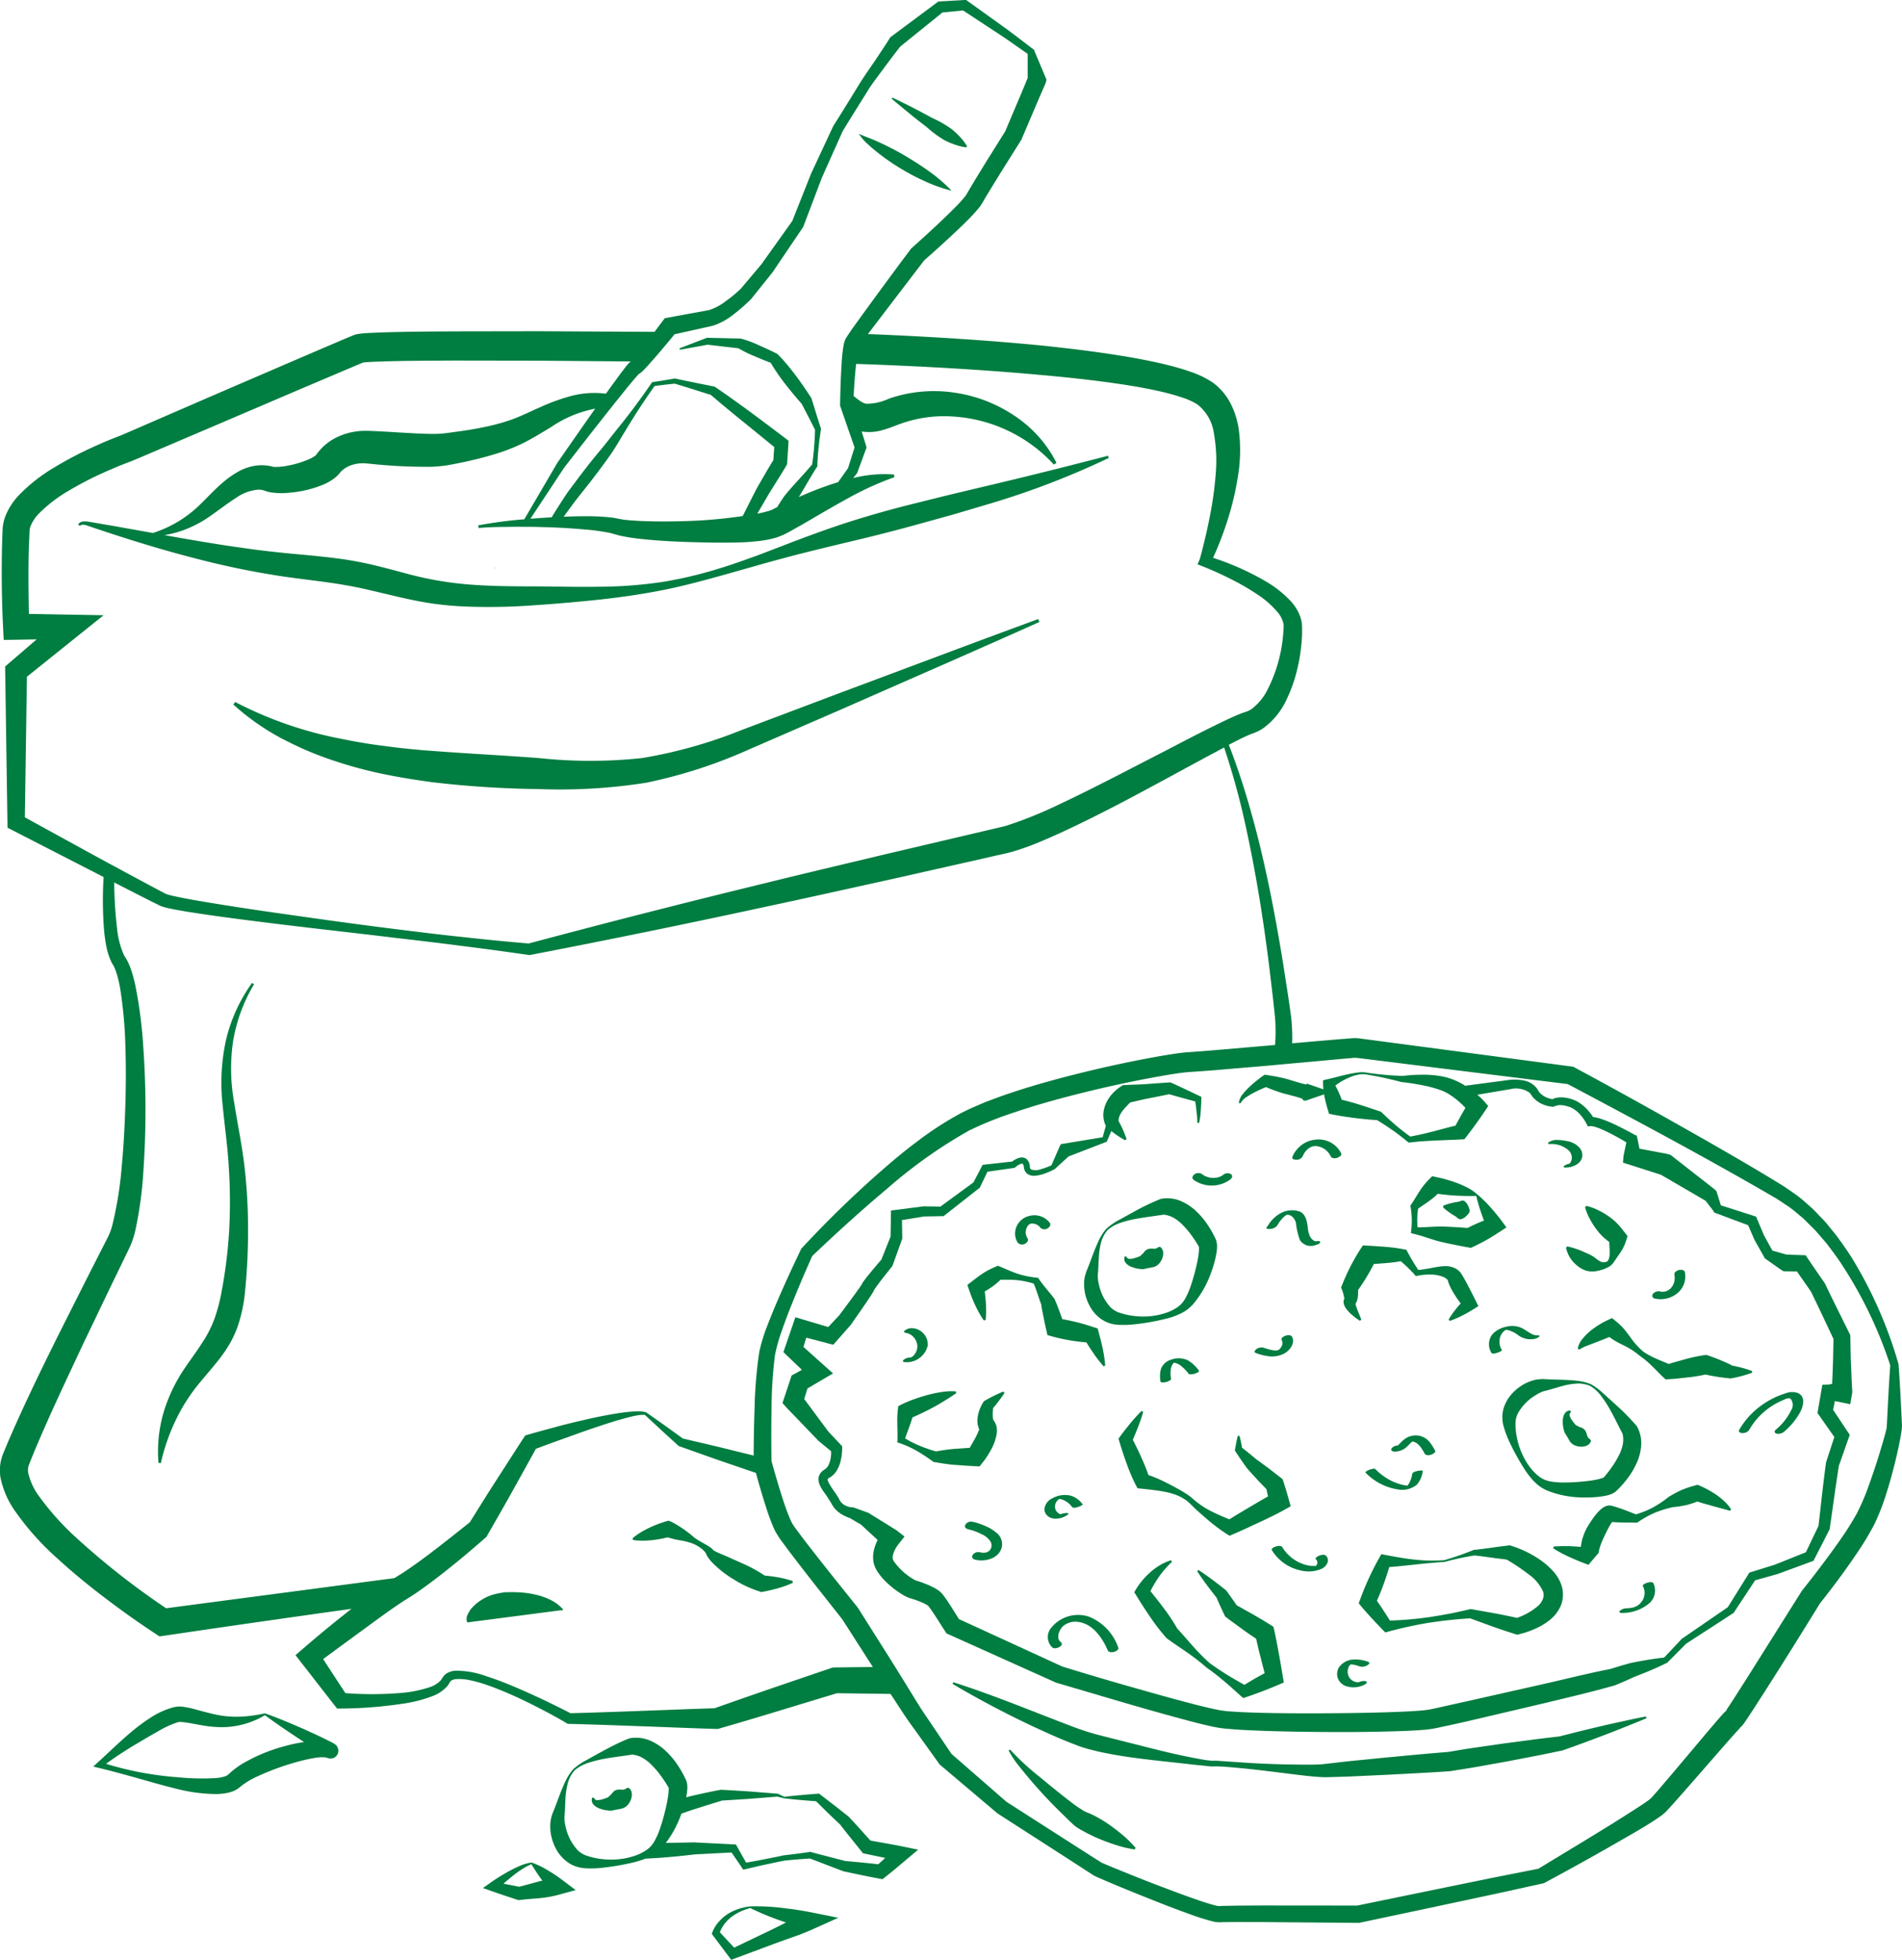 <svg xmlns="http://www.w3.org/2000/svg" width="229.771" height="236.731" viewBox="0 0 229.771 236.731">
  <g id="Gruppe_1583" data-name="Gruppe 1583" transform="translate(-236.229 -2922.131)">
    <path id="Pfad_3201" data-name="Pfad 3201" d="M270.743,3011.579a39.04,39.04,0,0,0,4.935,2.136,52.326,52.326,0,0,0,6.295,1.795c2.13.462,4.276.808,6.422,1.1a120.352,120.352,0,0,0,12.84.834,67.093,67.093,0,0,0,13.063-.765,59.716,59.716,0,0,0,12.409-4.016l9.605-4.17h0l2.115-.919c7.787-3.437,15.6-6.826,23.363-10.311l-.144-.351c-7.995,2.927-15.952,5.944-23.931,8.914l-7.868,2.97h-.005l-4.064,1.535a57.323,57.323,0,0,1-11.969,3.368,58.34,58.34,0,0,1-12.409.01c-4.234-.329-8.457-.531-12.627-.85q-3.132-.214-6.221-.632c-1.875-.228-3.724-.563-5.567-.945h-.011c-.191-.037-.377-.08-.563-.117a46.863,46.863,0,0,1-11.777-4.239l-.218.308a29.032,29.032,0,0,0,6.316,4.345Z" fill="#007d40"/>
    <path id="Pfad_3202" data-name="Pfad 3202" d="M296.008,2990.787l.043-.053-.128-.01Z" fill="#007d40"/>
    <path id="Pfad_3203" data-name="Pfad 3203" d="M348.158,2937.463a13.156,13.156,0,0,0,2.162,1.6,9.708,9.708,0,0,0,1.259.536,6.3,6.3,0,0,0,1.387.335l.085-.133a6.107,6.107,0,0,0-.861-1.142,9.64,9.64,0,0,0-1-.935,13.181,13.181,0,0,0-2.337-1.338c-.786-.431-1.583-.856-2.385-1.265s-1.61-.818-2.433-1.2l-.085.133c.68.595,1.387,1.153,2.082,1.732S347.441,2936.915,348.158,2937.463Z" fill="#007d40"/>
    <path id="Pfad_3204" data-name="Pfad 3204" d="M341.1,2939.577c.409.382.839.738,1.274,1.078a26.828,26.828,0,0,0,2.726,1.87,27.262,27.262,0,0,0,2.927,1.53,18.281,18.281,0,0,0,3.16,1.116,18.4,18.4,0,0,0-2.523-2.2c-.892-.658-1.806-1.243-2.741-1.811s-1.9-1.084-2.89-1.562c-.494-.239-1-.462-1.509-.675s-1.041-.387-1.545-.632A6.087,6.087,0,0,0,341.1,2939.577Z" fill="#007d40"/>
    <path id="Pfad_3205" data-name="Pfad 3205" d="M331.993,3113.219l-.005-.107a11.717,11.717,0,0,0-1.886-.467c-.2-.037-.393-.064-.59-.09-.3-.043-.6-.08-.892-.1-.122-.085-.25-.165-.377-.239a17.132,17.132,0,0,0-2.38-1.259c-.3-.139-.6-.266-.9-.4-.191-.085-.383-.17-.569-.26-.478-.229-.993-.415-1.45-.622-.127-.053-.207-.106-.318-.159-.064-.032-.075-.043-.112-.064a.326.326,0,0,1-.149-.117.5.5,0,0,0-.053-.053,2.1,2.1,0,0,0-.149-.149l-.2-.143c-.139-.091-.261-.16-.388-.239-.457-.261-.9-.494-1.318-.781-.048-.027-.1-.064-.143-.1a13.976,13.976,0,0,0-2.811-1.933l-.318-.117-.313.09a13.392,13.392,0,0,0-2.056.791c-.34.165-.67.34-1,.542a8.258,8.258,0,0,0-.967.7l.027.106.026.1a4.615,4.615,0,0,0,.611.069c.186.011.372.016.558.016.382,0,.76-.026,1.137-.063a13.947,13.947,0,0,0,1.88-.34,9.908,9.908,0,0,0,1.573.372h0a8.837,8.837,0,0,1,1.307.329,4.369,4.369,0,0,1,1.376.807.831.831,0,0,0,.074.075,1.031,1.031,0,0,1,.181.2l.1.138a.612.612,0,0,1,.053.123,1.271,1.271,0,0,0,.106.207,2.428,2.428,0,0,0,.154.249c.059.069.112.144.17.218s.1.117.138.16c.048.058.1.111.149.164a12.391,12.391,0,0,0,2.55,2.008,13.058,13.058,0,0,0,3.028,1.44l.351.122.132-.026c.611-.112,1.227-.25,1.838-.425a11.929,11.929,0,0,0,1.822-.659l0-.106Z" fill="#007d40"/>
    <path id="Pfad_3206" data-name="Pfad 3206" d="M302.765,3115.407a7.757,7.757,0,0,0-1.774-.637,11.052,11.052,0,0,0-1.854-.282c-.638-.042-1.233-.042-1.913-.021l-.09.016a9.825,9.825,0,0,0-1.445.3,5.551,5.551,0,0,0-1.339.638,5.26,5.26,0,0,0-1.19,1.03,3.03,3.03,0,0,0-.451.739,1.118,1.118,0,0,0-.032.914l.106-.006h.106c.006,0,.011-.01.011-.016l11.1-1.445a1.1,1.1,0,0,1,.106.059l.069-.08.074-.08A4.876,4.876,0,0,0,302.765,3115.407Z" fill="#007d40"/>
    <path id="Pfad_3207" data-name="Pfad 3207" d="M465.989,3094.206l-.021-.478-.042-.962-.1-1.923q-.1-1.92-.239-3.84l-.011-.1-.01-.042a51.863,51.863,0,0,0-5.52-12.612c-.6-.988-1.285-1.923-1.965-2.868l-1.1-1.35c-.356-.462-.8-.855-1.19-1.291-.207-.207-.4-.425-.616-.626l-.664-.585a14.785,14.785,0,0,0-1.371-1.121c-.489-.334-.977-.69-1.461-1.009l-1.461-.892c-3.9-2.354-7.857-4.606-11.814-6.837s-7.937-4.436-11.947-6.588l-.17-.095-.2-.027-24.623-3.261-.775-.1a5.072,5.072,0,0,0-.962-.069l-1.6.127-3.091.261-2.71.239c.016-.415.016-.829.006-1.243-.022-.723-.064-1.456-.16-2.189l-.3-2.093-.643-4.149c-.9-5.535-1.944-11.049-3.379-16.479-.717-2.709-1.524-5.4-2.475-8.042-.223-.622-.457-1.243-.7-1.86.255-.138.51-.271.765-.4.536-.277,1.084-.542,1.594-.765.127-.059.254-.112.356-.149l.488-.181a5.378,5.378,0,0,0,1.079-.6,8.888,8.888,0,0,0,2.7-3.384,18.075,18.075,0,0,0,1.312-3.766,21.361,21.361,0,0,0,.548-3.894c.015-.329.015-.659.01-.993a4.355,4.355,0,0,0-.037-.606,4.891,4.891,0,0,0-.143-.622,5.558,5.558,0,0,0-1.164-1.965,13.307,13.307,0,0,0-3.15-2.481,32.717,32.717,0,0,0-6.258-2.784,41.347,41.347,0,0,0,1.711-4.425,35.362,35.362,0,0,0,1.285-5.376,19.277,19.277,0,0,0,.1-5.758,10.08,10.08,0,0,0-.94-3,7.214,7.214,0,0,0-2.178-2.6,11.206,11.206,0,0,0-2.683-1.307c-.866-.308-1.721-.552-2.571-.77-1.711-.43-3.4-.76-5.1-1.052-3.394-.568-6.778-.983-10.167-1.339-6.779-.669-13.552-1.078-20.336-1.37l-.818-.027c.181-.244.367-.488.547-.728l6.242-8.17c1.153-1.014,2.279-2.029,3.395-3.07.574-.531,1.142-1.073,1.705-1.636a19.291,19.291,0,0,0,1.673-1.838l.229-.351c.08-.128.1-.17.149-.255l.276-.483.6-.983,1.211-1.971,2.47-3.936.048-.075.032-.08c.956-2.22,1.88-4.451,2.858-6.661l.143-.478-.074-.181-1.376-3.272-.048-.17-.117-.085c-1.312-.983-2.6-2.008-3.941-2.954l-4-2.868-.17-.123-.229.016-2.921.165-.186.011-.176.127-5.509,4.1-.111.08-.059.09c-.563.892-1.147,1.764-1.732,2.64s-1.2,1.727-1.763,2.608c-1.11,1.785-2.194,3.586-3.325,5.355l-.022.032-.021.043-2.651,5.684-2.284,5.753-3.7,5.19-.011.016-2.513,2.98-.021.021a16.518,16.518,0,0,1-1.854,1.525,6.2,6.2,0,0,1-1.928,1.02c-.1.026-.362.074-.558.111l-.632.117-1.27.229-2.529.467h-.005l-.382.069-.245.324q-.5.662-.993,1.323l-14.035-.074-10.157.016c-3.4.026-6.752.031-10.226.191l-.68.042a8.128,8.128,0,0,0-.84.107c-.09.021-.175.042-.265.069l-.128.042-.053.021-.154.064-.308.128-.6.249-2.337,1-4.664,2-9.318,4.016-9.307,4.038-1.148.494-.122.058-.037.016-.064.021-.313.123-.616.239q-1.212.486-2.4,1.03a44.639,44.639,0,0,0-4.664,2.444,20.309,20.309,0,0,0-4.345,3.394,7.887,7.887,0,0,0-1.7,2.7,5.425,5.425,0,0,0-.218.893,3.424,3.424,0,0,0-.053.473l-.016.329-.047,1.3c-.085,3.443-.054,6.832.116,10.258l.075,1.535,1.493-.026h.005l2.486-.043-3.331,2.864-.478.414.005.595.271,18.232.011.642.542.282,11.065,5.679a46.017,46.017,0,0,0,.054,6.406c.058.627.138,1.254.26,1.891a8.146,8.146,0,0,0,.621,1.955c.037.08.09.165.138.25l.112.191c.058.1.106.213.159.324.1.234.186.494.271.76a15.042,15.042,0,0,1,.383,1.679,52.7,52.7,0,0,1,.637,7.134c.08,2.412.064,4.829-.016,7.241s-.207,4.818-.435,7.208a45,45,0,0,1-1.121,6.975,7.77,7.77,0,0,1-.521,1.44l-.829,1.626-1.662,3.261-3.294,6.54c-2.183,4.377-4.319,8.76-6.284,13.307l-.362.86-.175.436-.09.218-.048.106-.053.17a5.3,5.3,0,0,0-.186,2.646,10.817,10.817,0,0,0,1.742,3.963,32.983,32.983,0,0,0,5.127,5.737c1.848,1.694,3.777,3.267,5.747,4.765s3.969,2.927,6.067,4.3l.515.34.6-.09q11.283-1.667,22.587-3.241c-.308.239-.611.478-.913.722-1.679,1.323-3.315,2.688-4.935,4.086l-.914.786.68.876,4.032,5.18.313.4.42-.006a52.123,52.123,0,0,0,7.5-.584,16.279,16.279,0,0,0,3.718-.962,4.43,4.43,0,0,0,1.722-1.216,1.75,1.75,0,0,0,.164-.25,1.922,1.922,0,0,1,.122-.2.776.776,0,0,0,.059-.091,1,1,0,0,0,.09-.074,1.322,1.322,0,0,1,.627-.181,6.035,6.035,0,0,1,1.684.149,14.46,14.46,0,0,1,1.727.473c1.147.382,2.279.845,3.389,1.339s2.215,1.041,3.3,1.6,2.167,1.147,3.208,1.769l.133.08.186,0c2.964.074,5.929.186,8.893.292s5.928.234,8.887.319l.16,0,.233-.064q3.618-1.044,7.214-2.141l6.943-2.109,6.481.085c.919,1.382,1.78,2.784,2.779,4.123l3.081,4.3.074.107.091.074,6.842,5.785.048.043.053.031,9.7,6.248,1.211.786.606.393c.4.218.558.266.8.382.892.388,1.785.76,2.677,1.132q2.678,1.1,5.382,2.157c.9.345,1.811.69,2.73,1.014a27.348,27.348,0,0,0,2.869.909l.2.053.314.032c.1.01.207.016.313.016l.165-.006c.191-.01.441-.01.675-.016l1.429-.01,2.884.005,11.544.1h.117l.106-.021,11.055-2.348,5.524-1.179,5.52-1.217.154-.037.117-.069c3.522-1.881,6.991-3.836,10.454-5.838.871-.5,1.732-1.01,2.593-1.568.212-.138.43-.276.653-.435l.335-.229.414-.334c.229-.213.4-.415.574-.6l.51-.563c1.338-1.5,2.64-3,3.952-4.5s2.624-3.023,3.921-4.447l.116-.122.054-.058a.168.168,0,0,1-.032.026.058.058,0,0,1-.038.016l.053-.053.1-.085a3.461,3.461,0,0,0,.351-.4l.446-.654.829-1.264,1.62-2.523c2.141-3.347,4.229-6.715,6.311-10.088,1.594-2.019,3.119-4.048,4.548-6.189a33.517,33.517,0,0,0,2.056-3.432,27.836,27.836,0,0,0,1.444-3.745c.4-1.248.734-2.507,1.047-3.766.154-.633.3-1.265.435-1.9l.186-.967c.064-.329.117-.627.165-1.041A3.646,3.646,0,0,0,465.989,3094.206Zm-7.485,13.977c-1.445,2.05-2.985,4.09-4.558,6.056l-.047.063-.043.069-6.353,10.1-1.6,2.513-.8,1.232-.394.579a.334.334,0,0,1,.117-.106l.037-.016c.011,0,.043-.016-.005.016l-.17.149-.164.159-.075.08-.138.148c-1.36,1.546-2.608,3.055-3.9,4.585s-2.566,3.049-3.852,4.542l-.483.552c-.159.181-.313.356-.446.484a1.922,1.922,0,0,0-.17.138l-.276.2c-.181.133-.377.266-.585.4-.8.531-1.647,1.062-2.475,1.594-3.31,2.087-6.694,4.09-10.04,6.141l-5.4,1.067-5.535,1.132-10.964,2.252-11.438-.01-2.895.016-1.461.026c-.244.005-.478.005-.765.027-.063,0-.149.01-.2.005a.177.177,0,0,0-.048-.016.161.161,0,0,0-.048,0l-.149-.032c-.813-.191-1.747-.51-2.634-.818s-1.8-.643-2.694-.983q-2.693-1-5.365-2.082c-.888-.356-1.78-.718-2.651-1.089-.2-.08-.484-.213-.515-.213l-.611-.388-1.217-.775-9.684-6.205L351.181,3134l-2.869-4.25c-.664-.951-1.28-1.944-1.886-2.943-.313-.5-.621-1.014-.934-1.514-.038-.058-.075-.116-.107-.175-.345-.558-.69-1.11-1.036-1.668-1.482-2.375-2.99-4.733-4.478-7.108l-3.373-4.212c-.685-.866-1.371-1.732-2.045-2.6-.4-.51-.8-1.02-1.185-1.53l-.048-.064-.786-1.052c-.1-.138-.2-.271-.287-.4a4.508,4.508,0,0,1-.334-.558,23.275,23.275,0,0,1-.9-2.358c-.292-.882-.568-1.775-.834-2.678-.122-.414-.244-.829-.361-1.238-.1-.34-.191-.68-.282-1.014a1.388,1.388,0,0,1-.005-.144c-.037-2.082-.037-4.18.005-6.263a52.721,52.721,0,0,1,.415-6.422,20.44,20.44,0,0,1,.855-3.012c.351-1.02.739-2.035,1.142-3.044.792-1.982,1.631-3.963,2.508-5.908,2.943-2.8,5.965-5.551,9.078-8.159a58.45,58.45,0,0,1,9.892-7.007,43.265,43.265,0,0,1,5.6-2.231c1.923-.654,3.894-1.222,5.875-1.748,3.958-1.046,7.984-1.944,12.011-2.645.994-.17,2.045-.34,2.949-.42,1.025-.064,2.087-.143,3.113-.223l6.193-.526.994-.09,1.084-.1,1.073-.1,3.033-.271,3.086-.287,1.5-.127c.261-.011.85.079,1.345.133l24.436,3.038c7.952,4.223,15.915,8.463,23.7,12.951l1.471.856c.468.292.9.595,1.36.892a12.291,12.291,0,0,1,1.286,1l.632.521c.2.191.388.388.584.579.383.4.8.754,1.148,1.184l1.084,1.259c.669.888,1.349,1.764,1.944,2.71a51.082,51.082,0,0,1,5.753,12.021c-.09,1.259-.165,2.518-.234,3.777l-.191,3.735c-.042.218-.128.547-.207.839l-.25.9-.547,1.817c-.372,1.206-.786,2.4-1.211,3.575a25.774,25.774,0,0,1-1.456,3.363A36.359,36.359,0,0,1,458.5,3108.183Zm-217.622-5.4a7.6,7.6,0,0,1-1.227-2.661,1.876,1.876,0,0,1,.038-.962l.015-.048.043-.106.08-.207.164-.409.335-.829c1.849-4.425,3.947-8.829,6.008-13.227l3.156-6.582,1.593-3.289.8-1.646a10.39,10.39,0,0,0,.68-2.008,47.4,47.4,0,0,0,1-7.475c.165-2.47.239-4.93.234-7.394s-.091-4.92-.266-7.379a54.279,54.279,0,0,0-.956-7.39,17.573,17.573,0,0,0-.5-1.864,9.151,9.151,0,0,0-.382-.946,5.11,5.11,0,0,0-.266-.483l-.127-.2c-.027-.048-.059-.09-.086-.143a10.175,10.175,0,0,1-.844-3.225,49.493,49.493,0,0,1-.345-5.583l2.071,1.062,1.806.919.909.457.457.223.228.117c.053.027.234.1.324.133a11.04,11.04,0,0,0,1.073.271c.346.069.68.133,1.02.191.675.122,1.344.229,2.014.329,2.677.41,5.355.755,8.037,1.09,5.355.679,10.72,1.253,16.075,1.907,2.677.313,5.355.621,8.032.977q4.016.5,8.022,1.084l.1.016.133-.027q14.614-2.82,29.143-5.976c4.85-1.031,9.684-2.12,14.524-3.182l7.256-1.636,3.623-.818,1.812-.415c.611-.138,1.184-.255,1.88-.446a32.414,32.414,0,0,0,3.671-1.344c1.174-.494,2.316-1.02,3.453-1.557,2.268-1.078,4.489-2.209,6.693-3.367,3.937-2.083,7.841-4.25,11.725-6.311a90.261,90.261,0,0,1,2.682,9.854c1.179,5.434,2.056,10.938,2.747,16.462l.494,4.149.217,2.061c.059.654.08,1.323.075,1.993-.005.467-.027.94-.053,1.413l-1.408.122-6.178.531c-1.036.085-2.029.165-3.076.228-1.153.107-2.146.282-3.193.457-4.127.728-8.186,1.637-12.223,2.71-2.019.541-4.027,1.12-6.019,1.8-1,.325-1.987.707-2.975,1.079l-1.471.632c-.489.207-.967.467-1.456.7a40.191,40.191,0,0,0-5.355,3.485c-1.689,1.259-3.277,2.624-4.844,4.005-3.124,2.773-6.088,5.679-8.93,8.739v0l-.1.1-.053.107c-.961,2-1.886,3.994-2.762,6.029-.441,1.015-.866,2.04-1.265,3.086a20.1,20.1,0,0,0-1.014,3.294,53.441,53.441,0,0,0-.563,6.715q-.1,2.892-.112,5.779c-.722-.18-1.44-.355-2.162-.531-2.119-.536-4.255-1.025-6.385-1.524l-2.168-1.567-2.258-1.589a1.648,1.648,0,0,0-.281-.074l-.239-.032a4.7,4.7,0,0,0-.473-.021c-.308,0-.616.016-.924.042-.611.048-1.211.138-1.811.234-1.2.2-2.391.436-3.57.712s-2.359.547-3.522.866-2.333.627-3.5.966l-.3.091-.223.334c-.568.856-1.111,1.722-1.668,2.582l-1.668,2.587c-1.063,1.647-2.093,3.32-3.14,4.983-1.588,1.27-3.2,2.55-4.823,3.783-.835.632-1.679,1.248-2.524,1.827-.425.292-.85.579-1.269.829l-.5.308L256.3,3116.4a92.054,92.054,0,0,1-10.811-8.478A32.685,32.685,0,0,1,240.882,3102.78Zm94.5-128.95c-.281-.844-.541-1.694-.8-2.544l-.318-1.02-.011-.037-.074-.117c-.324-.494-.654-.988-.988-1.472-.277-.393-.553-.781-.84-1.163-.388-.51-.786-1.02-1.205-1.509h-.006c-.271-.324-.558-.637-.855-.94l-.144-.144-.111-.058c-.489-.244-.978-.483-1.477-.7-.186-.09-.377-.175-.568-.255a12.549,12.549,0,0,0-2.109-.8l-.2-.048-3.931-.09-.1-.006-.048.016-2.826,1.089-.456.176.047.169,1.806-.329h.011l1.535-.281,2.726.318h.016l.993.117a13.2,13.2,0,0,0,1.965.967c.633.271,1.27.537,1.913.776l.005.005a25.672,25.672,0,0,0,1.716,2.513c.16.2.314.4.478.6q.75.94,1.557,1.849c.079.165.164.324.249.483.452.882.919,1.759,1.355,2.646,0,.334-.021.664-.037,1-.011.366-.048.733-.075,1.1-.01.186-.026.367-.047.553-.032.34-.069.685-.117,1.025-.022.175-.048.35-.075.52l-.1.112c-.239.287-.489.568-.739.85-.844.946-1.726,1.87-2.518,2.858l-.031.048c-.181.26-.357.52-.521.786-.1.154-.2.3-.287.457l-.032.048-.042.021c-.229.1-.489.25-.675.324l-.229.08-.111.042c-.042.016-.106.027-.159.043-.218.042-.426.111-.654.164l-.52.1.116-.2,1.1-1.881c.733-1.243,1.541-2.438,2.269-3.687l.106-.185.016-.192c.042-.738.1-1.471.138-2.21l.021-.456-.34-.261c-1.36-1.03-2.72-2.061-4.09-3.07-.611-.457-1.228-.9-1.844-1.344q-1.251-.9-2.523-1.769l-.117-.08-.074-.016c-1.557-.319-3.119-.621-4.67-.961l-.069-.016-.048.01c-.866.149-1.726.3-2.592.425l-.112.016-.058.091q-.876,1.282-1.8,2.534c-.281.382-.563.759-.85,1.131-.425.558-.86,1.11-1.3,1.657-.7.861-1.365,1.738-2.066,2.593q-1.077,1.275-2.088,2.587c-.675.871-1.328,1.764-1.992,2.645-.643.946-1.222,1.86-1.812,2.811-.058.09-.111.18-.165.271-.812.047-1.62.1-2.433.164-.042.005-.09.005-.132.011l4.1-6.21-.016.032c1.849-2.391,3.713-4.781,5.588-7.145q.495-.623.988-1.238l.144-.175c.5-.633,1.014-1.265,1.53-1.881l.419-.494c.112-.127.245-.276.335-.367.011,0,.021-.015.032-.021l.048-.026.1-.069c.059-.043.075-.059.117-.091.128-.111.213-.2.3-.281.17-.176.329-.346.484-.516s.307-.34.451-.51q.8-.891,1.546-1.79c.425-.5.839-1,1.243-1.5l1.216-.271h.006l.887-.2,1.243-.276.621-.138c.224-.053.378-.08.691-.165a7.882,7.882,0,0,0,2.545-1.413,22.288,22.288,0,0,0,2.024-1.779l.031-.037.027-.027,2.534-3.166.026-.037.011-.016,3.634-5.376.053-.08.027-.074,2.209-5.833,2.524-5.642c1.073-1.779,2.194-3.532,3.288-5.3.59-.861,1.232-1.684,1.843-2.529.606-.807,1.206-1.615,1.833-2.4l5.094-4.117,2.487-.239,3.915,2.571c1.323.85,2.592,1.78,3.888,2.667v2.922c-.876,2.151-1.806,4.281-2.7,6.422l-2.428,3.883-1.222,1.993-1.137,1.917a16.249,16.249,0,0,1-1.461,1.594c-.531.537-1.084,1.073-1.641,1.6-1.116,1.052-2.263,2.093-3.4,3.113l-.086.074-.063.085c-2.082,2.773-4.128,5.573-6.173,8.383-.43.6-.845,1.169-1.275,1.8-.08.122-.159.244-.244.372l-.107.159a2.738,2.738,0,0,0-.122.271,2.255,2.255,0,0,0-.138.452,4.927,4.927,0,0,0-.1.552c-.011.053-.017.112-.027.17-.059.457-.1.9-.133,1.344-.005.1-.016.207-.016.308h0c-.064.946-.106,1.886-.133,2.821-.027.707-.042,1.413-.053,2.12v.154l.043.116.791,2.29.914,2.63-.792,2.512-1.2,1.684a40.4,40.4,0,0,0-4.744,1.8c.743-1.19,1.413-2.433,2.178-3.612l.064-.091v-.069c.015-.744.069-1.477.148-2.21.043-.366.069-.738.128-1.1s.09-.733.159-1.1l.011-.058Zm-22.481-1.492c.239-.383.484-.76.733-1.137.542-.824,1.1-1.642,1.673-2.444.8-.111,1.615-.2,2.423-.287,1.461.431,2.911.9,4.372,1.36q.734.63,1.466,1.243c.484.4.967.8,1.456,1.2.345.281.69.563,1.041.844l3.7,3.013c-.042.525-.074,1.051-.112,1.577-.345.558-.685,1.126-1.014,1.7-.356.632-.744,1.249-1.078,1.891-.548,1.047-1.063,2.115-1.615,3.166a58.058,58.058,0,0,1-6.21.585c-2.115.079-4.25.1-6.343,0-.515-.032-1.036-.058-1.53-.117-.266-.016-.462-.069-.691-.1s-.6-.127-.876-.164a25.719,25.719,0,0,0-3.342-.181c-.881,0-1.758.021-2.634.058.547-.738,1.089-1.508,1.641-2.209.68-.872,1.381-1.727,2.05-2.609s1.329-1.763,1.966-2.672,1.174-1.88,1.759-2.826Q312.311,2973.278,312.906,2972.338Zm-73.67,48.522.249-16.984,6.131-4.919,3.134-2.512-4.064-.069-4.961-.091c-.054-2.847-.091-5.716.015-8.542l.054-1.238.015-.3c.006-.053.006-.106.016-.16a2.2,2.2,0,0,1,.091-.339,4.756,4.756,0,0,1,1.014-1.541,17.294,17.294,0,0,1,3.65-2.789,41.627,41.627,0,0,1,4.329-2.231c.749-.335,1.509-.654,2.269-.956l.568-.218.276-.106.085-.032.107-.043.169-.069,1.185-.5,9.328-3.979,9.324-3.985,4.664-1.981,2.332-.988.574-.239.276-.117.037-.016c.074-.011.234-.027.382-.037l.585-.037c3.283-.144,6.693-.138,10.056-.16l10.125.016,11.2.091a.312.312,0,0,0-.074.042l-.075.064-.01.01-.027.022-.047.047c-.229.245-.346.4-.495.59l-.414.547q-.8,1.075-1.583,2.168c-.1.138-.2.271-.292.409-.064-.011-.133-.022-.2-.027a10.957,10.957,0,0,0-4.01.3,23.848,23.848,0,0,0-3.65,1.317c-1.142.5-2.231,1.041-3.293,1.445a23.438,23.438,0,0,1-3.257.93c-1.137.249-2.3.446-3.474.6-.579.085-1.211.17-1.753.234a13.732,13.732,0,0,1-1.589.053c-2.257-.037-4.712-.265-7.171-.356l-.229-.01-.3-.006c-.2,0-.4.006-.6.011a8.983,8.983,0,0,0-1.19.159,7.7,7.7,0,0,0-2.284.871,6.566,6.566,0,0,0-1.9,1.716l-.1.133v0a.017.017,0,0,1-.006.011.7.7,0,0,1-.127.117,3.786,3.786,0,0,1-.526.319,11.97,11.97,0,0,1-3.012.913,7.135,7.135,0,0,1-1.392.112.924.924,0,0,1-.271-.053,5.262,5.262,0,0,0-.627-.112,5.329,5.329,0,0,0-1.269,0,6.059,6.059,0,0,0-2.216.749,11.512,11.512,0,0,0-1.7,1.185c-1.014.845-1.853,1.764-2.709,2.6a14.3,14.3,0,0,1-5.886,3.612l-1.051-.191-3.932-.7-1.971-.335c-.334-.059-.647-.112-1-.16a1.891,1.891,0,0,0-.564.016.722.722,0,0,0-.509.362l.244.143c.143-.186.457-.149.744-.069l.934.319,1.9.632c1.269.409,2.539.823,3.814,1.206q3.825,1.179,7.724,2.151c2.6.648,5.233,1.2,7.894,1.636,2.667.457,5.328.707,7.889,1.1,1.28.2,2.523.43,3.788.723l3.867.908c1.312.3,2.651.584,4.027.781a39.968,39.968,0,0,0,4.106.366,74.274,74.274,0,0,0,8.09-.154q3.986-.263,7.98-.69c2.666-.292,5.328-.675,7.957-1.211,1.227-.25,2.439-.542,3.644-.85.505-.133,1.01-.266,1.509-.4.17-.043.335-.09.5-.138.711-.192,1.418-.393,2.124-.59l1.918-.542h.005c.17-.048.335-.095.511-.143,1.4-.4,2.794-.8,4.2-1.164a4.039,4.039,0,0,1,.4-.106,4.36,4.36,0,0,1,.436-.117c.074-.026.154-.042.228-.063,2.571-.664,5.142-1.275,7.724-1.892s5.142-1.275,7.7-1.992l3.846-1.062,3.836-1.137a99.1,99.1,0,0,0,14.975-5.7l-.1-.265c-5.168,1.344-10.289,2.624-15.458,3.835l-3.873.924-3.867.962q-3.873.948-7.7,2.146c-1.822.579-3.633,1.211-5.429,1.881-.218.074-.436.159-.648.239l-.59.223c-.3.111-.6.223-.892.34l-3.506,1.344h-.006l-.223.085c-.34.127-.685.249-1.03.372-.9.329-1.807.642-2.72.945-.33.106-.659.213-.988.308-.277.091-.547.17-.824.25a48.205,48.205,0,0,1-5.158,1.227c-.239.048-.478.09-.717.128a52.874,52.874,0,0,1-7.878.611c-2.64.047-5.3-.038-7.953-.043s-5.275-.026-7.856-.239a41.375,41.375,0,0,1-7.6-1.355c-1.264-.34-2.555-.685-3.878-1s-2.7-.569-4.042-.749c-2.7-.367-5.355-.537-7.948-.829-1.306-.143-2.608-.308-3.91-.5-1.3-.18-2.608-.377-3.909-.595-1.8-.292-3.586-.6-5.382-.929a12.508,12.508,0,0,0,2.285-.59,13.964,13.964,0,0,0,3.41-1.822c1.025-.723,1.992-1.466,2.948-2.077a5.41,5.41,0,0,1,2.71-1,2.419,2.419,0,0,1,.563.064c.09.032.175.048.266.09.047.016.052.021.233.075.149.042.255.063.383.09a8.681,8.681,0,0,0,2.268.053,13.757,13.757,0,0,0,4.059-.951,6.966,6.966,0,0,0,1.083-.568,4.569,4.569,0,0,0,.59-.452,2.974,2.974,0,0,0,.308-.319l.143-.175.043-.048a2.985,2.985,0,0,1,.882-.648,3.848,3.848,0,0,1,1.158-.35,4.035,4.035,0,0,1,.632-.048c.106,0,.213,0,.319.01l.393.032a64.2,64.2,0,0,0,7.485.383,17.186,17.186,0,0,0,2.072-.192c.664-.116,1.237-.233,1.864-.361,1.233-.265,2.47-.568,3.7-.94a22.344,22.344,0,0,0,3.676-1.434c1.169-.606,2.226-1.254,3.251-1.876a14.036,14.036,0,0,1,5.312-2.215c-1.53,2.168-3.038,4.34-4.552,6.518l-.016.027-.005.005-3.985,6.811a51.585,51.585,0,0,0-5.567.733l.048.318c1.062-.095,2.135-.122,3.208-.132.59-.011,1.185-.016,1.78-.016.106,0,.207,0,.313.005s.208-.005.314,0c.271,0,.536,0,.807,0,.558.011,1.116.027,1.674.043.393.01.781.026,1.174.042,1.19.053,2.369.128,3.543.239a24.151,24.151,0,0,1,3.076.42c.249.058.409.117.7.191a7.715,7.715,0,0,0,.887.213c.568.117,1.121.191,1.668.265,2.194.255,4.361.372,6.545.436,1.46.037,2.921.074,4.4.058.425,0,.85,0,1.275-.026.3,0,.611-.011.914-.027.5-.037.988-.074,1.488-.127a13.285,13.285,0,0,0,1.652-.282c.106-.026.217-.053.329-.085.08-.021.149-.037.234-.064l.265-.1.526-.208a3.908,3.908,0,0,0,.4-.2c.122-.059.249-.128.366-.191l1.413-.792c.441-.255.882-.51,1.318-.765.318-.191.643-.377.961-.563.356-.207.712-.414,1.068-.616.717-.415,1.434-.818,2.157-1.217a37.714,37.714,0,0,1,5.769-2.64l-.032-.319a15.21,15.21,0,0,0-4.94.425l.425-.542.053-.063.037-.107,1.025-2.783.075-.2-.07-.239-.52-1.689h.01a5.794,5.794,0,0,0,2.524-.176c.717-.2,1.323-.446,1.875-.653a15.574,15.574,0,0,1,6.508-.988,18.052,18.052,0,0,1,12.3,5.811l.314-.212a14.8,14.8,0,0,0-5.036-5.658,17.426,17.426,0,0,0-7.273-2.815,16.639,16.639,0,0,0-7.942.728,6.427,6.427,0,0,1-2.709.611,1.607,1.607,0,0,1-.393-.123,3.24,3.24,0,0,1-.51-.313c-.2-.138-.4-.308-.643-.5.069-1.3.165-2.6.3-3.878l2.088.074c6.725.26,13.456.648,20.139,1.254,3.346.3,6.677.653,9.965,1.152,1.642.25,3.273.542,4.85.914.787.191,1.563.4,2.29.648a8.309,8.309,0,0,1,1.891.85,5.327,5.327,0,0,1,2,3.506,18.533,18.533,0,0,1,.217,4.919,43.019,43.019,0,0,1-.716,5.137c-.33,1.716-.75,3.443-1.2,5.127h-.006l-.27.632.69.271c1.116.441,2.236.951,3.315,1.5a27.783,27.783,0,0,1,3.124,1.8,11.179,11.179,0,0,1,2.56,2.231,3.3,3.3,0,0,1,.659,1.243,1.911,1.911,0,0,1,.048.287,2.213,2.213,0,0,1,0,.319c-.011.286-.032.573-.059.865a17.86,17.86,0,0,1-1.886,6.625,6.6,6.6,0,0,1-1.933,2.343,2.625,2.625,0,0,1-.553.286l-.382.128c-.192.064-.351.127-.51.191-.632.255-1.206.521-1.78.792-.212.1-.419.2-.632.308-.074.032-.149.069-.223.106a2.489,2.489,0,0,0-.245.122c-1.89.919-3.729,1.881-5.572,2.842l-6.593,3.4c-2.2,1.121-4.4,2.237-6.613,3.272a50.758,50.758,0,0,1-6.64,2.683l-14.4,3.384c-4.818,1.153-9.642,2.284-14.455,3.474q-14.4,3.5-28.718,7.326-3.968-.334-7.92-.776c-2.683-.276-5.361-.611-8.033-.945-5.354-.659-10.693-1.424-16.027-2.189-2.661-.393-5.328-.8-7.968-1.254-.664-.116-1.323-.233-1.971-.366-.329-.064-.653-.133-.967-.2s-.643-.154-.882-.239c-.069-.032-.047-.016-.143-.064l-.223-.117-.441-.228-.887-.473-1.78-.956c-.956-.51-1.907-1.025-2.863-1.546-.191-.1-.388-.207-.584-.308s-.367-.207-.553-.3Q244.051,3023.51,239.236,3020.86Zm97.878,102.686-.271.005-.207.069-7.124,2.428q-3.49,1.2-6.964,2.427c-2.879.085-5.759.213-8.643.309-2.917.111-5.833.217-8.749.292-2.157-1.111-4.325-2.146-6.556-3.1-1.142-.489-2.3-.946-3.495-1.328a10.9,10.9,0,0,0-3.809-.712,2.306,2.306,0,0,0-1.121.34,3.327,3.327,0,0,0-.266.218,1.819,1.819,0,0,0-.207.281l-.127.191c-.032.048-.043.1-.091.133a3.071,3.071,0,0,1-1.312.818,14.714,14.714,0,0,1-3.458.707,42.82,42.82,0,0,1-6.757.026l-2.688-4.117,4.223-3.1c1.71-1.232,3.4-2.518,5.11-3.655.075-.048.144-.095.218-.143.138-.1.282-.186.42-.266l.664-.425c.483-.3.935-.616,1.381-.94.117-.08.229-.165.34-.245.77-.563,1.519-1.131,2.258-1.71.042-.032.079-.064.122-.1,1.652-1.3,3.246-2.64,4.824-4.032l.185-.164.091-.165c1.014-1.78,2.045-3.554,3.038-5.344l1.493-2.688c.441-.808.9-1.61,1.333-2.417.989-.377,1.992-.744,2.991-1.1,1.126-.4,2.253-.818,3.384-1.206s2.263-.765,3.4-1.11c.574-.17,1.148-.324,1.722-.468.286-.069.573-.127.865-.175.144-.021.287-.037.425-.048l.213,0a.885.885,0,0,0,.164,0l2.03,1.886,2.018,1.838.054.048.122.042c2.088.739,4.17,1.493,6.263,2.2.977.334,1.955.669,2.932,1,.383,1.413.8,2.816,1.249,4.223a25.966,25.966,0,0,0,.935,2.508c.021.042.037.085.058.127a9.166,9.166,0,0,0,.807,1.3l.064.09.744,1.009c.127.17.255.34.382.5.957,1.264,1.924,2.507,2.9,3.75l3.277,4.154c1.243,1.924,2.471,3.857,3.713,5.78Z" fill="#007d40"/>
    <path id="Pfad_3208" data-name="Pfad 3208" d="M432.4,3130.027c-.882.191-1.769.377-2.645.589-1.721.4-3.427.824-5.137,1.265H424.6c-1.127.138-2.253.26-3.374.414l-3.389.446-3.384.489c-1.094.149-2.183.351-3.277.526-2.556.2-5.111.446-7.666.69l-3.83.378c-1.264.122-2.582.3-3.8.425-1.216.069-2.523.042-3.8.021s-2.571-.064-3.851-.128-2.566-.159-3.852-.244l-.972-.069a4.249,4.249,0,0,0-.536-.011.836.836,0,0,1-.208,0,1.5,1.5,0,0,1-.207-.016c-.616-.058-1.254-.18-1.88-.3-2.518-.468-5.01-1.121-7.491-1.748l-3.7-.935a30.936,30.936,0,0,1-3.549-1.115c-4.765-1.8-9.5-3.793-14.449-5.371l-.069.207c2.2,1.312,4.483,2.55,6.778,3.708,1.153.579,2.311,1.147,3.485,1.684s2.348,1.073,3.559,1.556c.3.123.606.245.914.362s.616.239.94.34c.648.212,1.3.366,1.934.52,1.28.282,2.555.505,3.835.686,2.561.361,5.132.6,7.7.9l1.944.2a2.025,2.025,0,0,0,.271.011l.276-.005c.09-.011.282,0,.425,0,.319.015.638.021.956.053,1.275.1,2.556.223,3.836.372s2.55.308,3.835.467,2.545.329,3.9.4c.356.016.67.011.994,0l.967-.026c.642-.016,1.285-.037,1.928-.069l3.857-.181c2.571-.133,5.142-.255,7.713-.435h.048l.048-.011c1.126-.186,2.252-.345,3.373-.553l3.363-.6,3.357-.648c1.121-.207,2.231-.452,3.352-.68l.09-.021.021-.006c1.7-.6,3.395-1.222,5.079-1.87.845-.313,1.684-.653,2.524-.988s1.678-.664,2.512-1.025l-.069-.207C434.169,3129.639,433.287,3129.83,432.4,3130.027Z" fill="#007d40"/>
    <path id="Pfad_3209" data-name="Pfad 3209" d="M371.6,3143.583a20.216,20.216,0,0,0-1.992-1.455c-.35-.218-.7-.425-1.068-.616-.186-.1-.372-.181-.568-.277-.1-.042-.2-.079-.308-.127l-.16-.064-.063-.032-.064-.016c-.021-.01-.074-.042-.106-.058l-.234-.133-.483-.308c-.33-.223-.649-.451-.967-.7-.638-.489-1.27-.993-1.9-1.5s-1.259-1.02-1.875-1.541a29.874,29.874,0,0,1-3.549-3.277l-.191.1a12.423,12.423,0,0,0,1.4,2.061c.516.642,1.036,1.275,1.578,1.9,1.079,1.238,2.2,2.433,3.389,3.586l.893.876.473.447.26.223c.053.042.08.074.143.117l.2.138.314.186.244.138c.165.085.34.191.515.281.356.186.718.356,1.089.526a22.786,22.786,0,0,0,2.29.877,13.881,13.881,0,0,0,2.449.6l.106-.191A13.238,13.238,0,0,0,371.6,3143.583Z" fill="#007d40"/>
    <path id="Pfad_3210" data-name="Pfad 3210" d="M374.414,3075.431l.141-.041c.3-.067.549-.114.841-.168a1.417,1.417,0,0,0,.789-.381,2.051,2.051,0,0,0,.517-.923,2.711,2.711,0,0,0,.048-.309,1.8,1.8,0,0,0-.026-.334,1.192,1.192,0,0,0-.13-.316.8.8,0,0,0-.249-.221l-.213.051c-.3.27-.544.157-.726.171a1.373,1.373,0,0,0-.532.066,1,1,0,0,0-.443.373,2.512,2.512,0,0,1-.471.441l.141-.04c-.131.072-.326.13-.492.2a4.355,4.355,0,0,1-.514.153,1.54,1.54,0,0,1-.452.042.369.369,0,0,1-.328-.273l-.218-.015a.838.838,0,0,0-.046.4.809.809,0,0,0,.2.41,1.779,1.779,0,0,0,.7.46,4.073,4.073,0,0,0,.724.2A3.8,3.8,0,0,0,374.414,3075.431Z" fill="#007d40"/>
    <path id="Pfad_3211" data-name="Pfad 3211" d="M376.154,3112.719a10.359,10.359,0,0,1,.765-.993,12.065,12.065,0,0,1,.887-.935l-.106-.191a5.8,5.8,0,0,0-1.259.547,7.272,7.272,0,0,0-1.127.8,8.945,8.945,0,0,0-1.838,2.136l-.223.377.3.483q.789,1.291,1.647,2.539a24.189,24.189,0,0,0,1.843,2.4l.122.144h.011c.791.589,1.625,1.126,2.433,1.694a24.268,24.268,0,0,1,2.332,1.806l.016.011.01.011c.744.52,1.451,1.083,2.152,1.668s1.365,1.206,2.045,1.811l.25.223.462-.154c.632-.218,1.264-.441,1.891-.68s1.243-.494,1.854-.754l.7-.292-.143-.834c-.149-.9-.3-1.812-.468-2.71s-.329-1.806-.531-2.7l-.111-.489-.4-.255c-.68-.425-1.37-.834-2.066-1.238l-1.052-.589c-.3-.17-.606-.346-.919-.51-.388-.558-.77-1.116-1.174-1.663l-.106-.143-.011-.011c-1.073-.855-2.167-1.689-3.331-2.454l-.154.154c.733,1.121,1.53,2.162,2.343,3.192.3.718.632,1.419.961,2.12l.059.133.249.2c.319.245.649.478.973.718l.972.711q.773.55,1.567,1.079.238,1.115.526,2.22c.165.648.329,1.291.5,1.939-.334.181-.675.367-1.009.558-.484.276-.962.563-1.44.855-.648-.372-1.3-.738-1.939-1.126-.77-.473-1.524-.972-2.247-1.5l-.016-.011a25.105,25.105,0,0,1-2.05-2.077c-.627-.691-1.227-1.413-1.86-2.093a22.528,22.528,0,0,0-1.657-2.491q-.765-1.029-1.578-2.019c.091-.186.192-.383.292-.563C375.708,3113.415,375.92,3113.059,376.154,3112.719Z" fill="#007d40"/>
    <path id="Pfad_3212" data-name="Pfad 3212" d="M406.115,3073.095l-.452-.085a20.346,20.346,0,0,0-2.1-.271c-.7-.048-1.4-.106-2.1-.138l-.59-.032-.4.611a24.78,24.78,0,0,0-2.046,4.011l-.191.457.1.244a4.469,4.469,0,0,1,.244.839c.027.117.021.234.08.176l.016-.006a.759.759,0,0,0-.059.128.935.935,0,0,0-.058.2.488.488,0,0,0-.021.09,1.8,1.8,0,0,0,.037.351c.026.074.053.148.085.223s.058.111.09.17a4.443,4.443,0,0,0,.834.919c.021.021.048.042.069.064h.006a6.679,6.679,0,0,0,.855.626l.17-.143-.133-.324-.287-.712a6.511,6.511,0,0,1-.287-.855.385.385,0,0,0,.037-.069,1.955,1.955,0,0,0,.25-.8,5.517,5.517,0,0,0,.032-.818,24.9,24.9,0,0,0,1.9-3.14c.457-.027.914-.064,1.371-.1a17.3,17.3,0,0,0,1.881-.234,17.706,17.706,0,0,1,1.684,1.636l.132.16.176-.032a7.461,7.461,0,0,1,2.077-.128,4.074,4.074,0,0,1,.956.224,1.414,1.414,0,0,1,.627.393.325.325,0,0,1,.064.17.074.074,0,0,0,.005.032v.016l.026.069.1.271a7.736,7.736,0,0,0,.51.993,13.625,13.625,0,0,0,.882,1.291c-.175.2-.345.4-.51.6-.042.053-.085.106-.122.159a9.636,9.636,0,0,0-.823,1.19l.138.17a11.134,11.134,0,0,0,1.514-.653c.2-.1.4-.207.6-.319.271-.154.542-.313.8-.478l.537-.335-.372-.759c-.3-.611-.622-1.233-.935-1.828-.154-.3-.319-.589-.479-.871l-.122-.212-.09-.149-.133-.2a2.036,2.036,0,0,0-.685-.563,2.7,2.7,0,0,0-1.365-.244,8.407,8.407,0,0,0-1.158.154c-.654.122-1.281.244-1.913.3a21.883,21.883,0,0,1-1.344-2.258Z" fill="#007d40"/>
    <path id="Pfad_3213" data-name="Pfad 3213" d="M357.433,3090.222a19.077,19.077,0,0,0-2.289,1.137l-.069.042-.128.223a4.448,4.448,0,0,0-.637,1.929,2.535,2.535,0,0,0,.239,1.291c.1.18,0,.053-.006.026-.01-.064-.026-.037-.031-.053a.091.091,0,0,0-.022.037c-.01.021-.01.037-.026.085a7.925,7.925,0,0,1-.579,1.19c-.165.287-.34.6-.516.893-.573.037-1.147.079-1.721.116-.786.054-1.567.181-2.348.314a18.237,18.237,0,0,1-1.981-.685,12.468,12.468,0,0,1-1.743-.888c.277-.844.638-1.678.877-2.534.356-.148.706-.313,1.057-.478.484-.228.967-.472,1.44-.727s.945-.532,1.407-.819.925-.584,1.392-.908l-.053-.212a7.306,7.306,0,0,0-1.71.079,16.129,16.129,0,0,0-1.631.335c-.532.149-1.057.3-1.573.489a15.094,15.094,0,0,0-1.524.621l-.516.261-.053.472c-.138,1.158-.005,2.359-.042,3.533l-.011.372.244.08a12.35,12.35,0,0,1,2.131.961,22.5,22.5,0,0,1,1.96,1.3l.037.021.255.042c.792.133,1.589.266,2.385.319s1.589.117,2.385.154l.532.027.388-.494a9.818,9.818,0,0,0,1-1.525,5.878,5.878,0,0,0,.675-1.9,1.957,1.957,0,0,0,.032-.329,2,2,0,0,0-.016-.383,1.6,1.6,0,0,0-.117-.462,2.247,2.247,0,0,0-.181-.35.584.584,0,0,1-.154-.324,3.861,3.861,0,0,1,.027-1.3,18.8,18.8,0,0,0,1.36-1.816Z" fill="#007d40"/>
    <path id="Pfad_3214" data-name="Pfad 3214" d="M386.906,3099.529l.048.048c.409.467.834.919,1.248,1.376l.149.154.871.9c.048.245.1.484.154.723.011.053.027.106.037.159-.712.393-1.413.813-2.12,1.227-.849.51-1.71,1.01-2.549,1.541-.739-.3-1.5-.622-2.221-.993a9.818,9.818,0,0,1-1.232-.734c-.016-.01-.027-.021-.043-.031a12.741,12.741,0,0,1-1.184-.957c-.25-.18-.505-.356-.76-.515h0c-.638-.4-1.3-.744-1.961-1.089-.223-.111-.446-.223-.669-.329a14.9,14.9,0,0,0-1.71-.7c-.24-.723-.542-1.424-.85-2.12-.324-.722-.67-1.434-1.036-2.146.207-.473.4-.956.6-1.44.234-.632.478-1.259.653-1.928l-.191-.111a19.183,19.183,0,0,0-1.37,1.508c-.425.521-.845,1.047-1.238,1.589l-.181.255.133.441c.255.86.537,1.715.845,2.555a23.615,23.615,0,0,0,1.046,2.481l.037.069.234.446.425.042c.935.1,1.95.2,2.917.388a7.61,7.61,0,0,1,1.025.271,5.407,5.407,0,0,1,1.647.85c.2.17.425.388.648.611.148.149.3.3.451.436.388.35.776.695,1.174,1.035a21.313,21.313,0,0,0,2.513,1.9l.319.2.494-.213c1.03-.435,2.039-.919,3.06-1.392s2.024-.95,3-1.492l.829-.462-.245-.877c-.074-.282-.154-.558-.239-.834-.117-.4-.239-.792-.366-1.185l-.122-.377-.139-.111-.069-.053-1.461-1.137c-.138-.1-.276-.2-.409-.3-.361-.266-.717-.531-1.089-.792-.568-.478-1.142-.951-1.737-1.407-.085-.478-.18-.951-.3-1.429h-.218c-.133.557-.239,1.11-.335,1.668l-.015.095.132.207Q386.2,3098.559,386.906,3099.529Z" fill="#007d40"/>
    <path id="Pfad_3215" data-name="Pfad 3215" d="M440.023,3103.917a10.4,10.4,0,0,0,1.248-.409l.686.212,1.067.3c.718.207,1.435.383,2.194.606l.139-.17a4.692,4.692,0,0,0-.787-.946,7.893,7.893,0,0,0-.929-.765,11.147,11.147,0,0,0-1.01-.627c-.345-.191-.69-.361-1.067-.526l-.266-.111-.367.106a12.558,12.558,0,0,0-1.519.51,12.781,12.781,0,0,0-1.434.754l-.08.032a13.9,13.9,0,0,1-2.013,1.36c-.356.181-.717.346-1.089.494-.3.122-.611.218-.925.319-.7-.255-1.386-.552-2.093-.781-.18-.064-.361-.117-.547-.175l-.276-.075-.058-.021a1.425,1.425,0,0,0-.356-.016,1.6,1.6,0,0,0-.2.037,1.949,1.949,0,0,0-.4.181,3.653,3.653,0,0,0-.658.568c-.16.176-.3.351-.431.521-.26.34-.488.685-.7,1.025a6.556,6.556,0,0,0-.579,1.158,5.612,5.612,0,0,0-.345,1.344c-.006.054-.011.112-.016.165-.308-.027-.611-.048-.919-.064a16.915,16.915,0,0,0-2.38.022l-.048.212a15.97,15.97,0,0,0,2.1,1.116c.712.324,1.435.616,2.163.876l1.189-1.408c.027.048.022.043.027.048l.005.011a.017.017,0,0,0,.006-.011l0-.053c.005-.048.011-.1.016-.154.021-.117.042-.244.08-.382a7.43,7.43,0,0,1,.3-.85c.123-.3.261-.59.415-.909s.313-.643.478-.935c.085-.149.165-.281.244-.4.027-.043.064-.085.091-.123.148.011.308.022.456.027.771.048,1.557.026,2.333.048l.233,0,.069-.042c.335-.224.675-.447,1.026-.638a10.976,10.976,0,0,1,1.078-.531,13.942,13.942,0,0,1,2.321-.7l-.074.032A13.375,13.375,0,0,0,440.023,3103.917Z" fill="#007d40"/>
    <path id="Pfad_3216" data-name="Pfad 3216" d="M433.133,3083.592c-.255-.34-.5-.685-.776-.993a7.549,7.549,0,0,0-.9-.855l-.5-.4-.525.255a9.776,9.776,0,0,0-1.1.6,9.5,9.5,0,0,0-1.015.728,6.737,6.737,0,0,0-.9.914,2.541,2.541,0,0,0-.589,1.211l.2.1a4.423,4.423,0,0,1,1.02-.5l1.063-.409,1.062-.414.478-.2a5.762,5.762,0,0,0,.521.367c.35.223.733.409,1.105.6a9.135,9.135,0,0,1,2.093,1.349l.01.006.022.016a10.477,10.477,0,0,1,1.471,1.248c.468.452.909.94,1.392,1.371l.181.164.488-.026c.771-.037,1.525-.144,2.285-.223a18.025,18.025,0,0,0,2.039-.335,22.393,22.393,0,0,0,2.8.446l.224.032a15.465,15.465,0,0,0,2.6-.69v-.218a15.424,15.424,0,0,0-2.6-.686l.217.027a24.432,24.432,0,0,0-2.937-1.216l-.213-.07-.324.048a19.1,19.1,0,0,0-2.236.484c-.659.191-1.318.356-1.971.568-.446-.191-.9-.372-1.344-.568a10.627,10.627,0,0,1-1.684-.887A9.227,9.227,0,0,1,433.133,3083.592Z" fill="#007d40"/>
    <path id="Pfad_3217" data-name="Pfad 3217" d="M362.3,3081.26c.1.515.212,1.031.329,1.546l.138.595.728.207a22.251,22.251,0,0,0,3.979.675q.375.613.781,1.211a16.281,16.281,0,0,0,1.291,1.673l.2-.085a16.9,16.9,0,0,0-.314-2.093c-.143-.68-.319-1.344-.5-2.008l-.1-.377-.594-.191a24.646,24.646,0,0,0-3.671-.935c-.1-.26-.2-.521-.292-.781-.181-.5-.356-.993-.58-1.477l-.074-.186c-.6-.8-1.3-1.551-1.864-2.369l-.128-.186-.138-.011a11.059,11.059,0,0,1-2.316-.472c-.754-.25-1.487-.6-2.226-.9l-.181-.07-.451.2a8.827,8.827,0,0,0-1.392.749c-.436.287-.85.606-1.264.93l-.569.441.192.557a18.5,18.5,0,0,0,.759,1.9c.149.314.3.622.478.93a8.9,8.9,0,0,0,.563.9l.213-.053a8.056,8.056,0,0,0,.058-1.068c.006-.351-.01-.7-.032-1.041-.026-.452-.074-.893-.138-1.334.287-.17.569-.345.845-.536a8.661,8.661,0,0,0,1.073-.887c.643,0,1.28-.011,1.913.042a10.44,10.44,0,0,1,2.1.431c.361.876.622,1.811.972,2.7l-.079-.186C362.082,3080.224,362.2,3080.739,362.3,3081.26Z" fill="#007d40"/>
    <path id="Pfad_3218" data-name="Pfad 3218" d="M430.334,3074.535a.956.956,0,0,1-.9-.1c-.292-.165-.537-.4-.808-.569a6.863,6.863,0,0,0-.871-.425,10.482,10.482,0,0,0-2.183-.754l-.16.154a3.729,3.729,0,0,0,1.35,2.173,3.088,3.088,0,0,0,1.168.627,2.977,2.977,0,0,0,1.419-.022,4.552,4.552,0,0,0,1.328-.515,1.9,1.9,0,0,0,.52-.531l.362-.531c.239-.351.494-.7.7-1.068a5.763,5.763,0,0,0,.463-1.142l.122-.393-.425-.537a11.21,11.21,0,0,0-.882-1.041,7.249,7.249,0,0,0-1.057-.861,8.562,8.562,0,0,0-1.211-.7,6.155,6.155,0,0,0-1.4-.5l-.154.154a6.63,6.63,0,0,0,.553,1.386,8.945,8.945,0,0,0,.744,1.185,6.815,6.815,0,0,0,.892,1.03c.234.218.489.415.744.611a3.286,3.286,0,0,0,0,.409,10.11,10.11,0,0,1,.031,1.137C430.652,3074.073,430.541,3074.439,430.334,3074.535Z" fill="#007d40"/>
    <path id="Pfad_3219" data-name="Pfad 3219" d="M361.758,3070.248a.631.631,0,0,1,.048.053,1.07,1.07,0,0,1,.084.111.71.71,0,0,0,.866.112c.234-.127.478-.414.293-.685a2.353,2.353,0,0,0-2.455-.834,2.22,2.22,0,0,0-1.726,1.907,2.007,2.007,0,0,0,.324,1.344.713.713,0,0,0,.866.111c.239-.127.478-.409.292-.685-.016-.026-.037-.058-.053-.085a.526.526,0,0,1-.043-.08c-.005-.016-.016-.037-.016-.042-.016-.037-.026-.074-.042-.117-.016-.074-.032-.143-.043-.223a.018.018,0,0,1-.005-.011c0-.037-.005-.079-.005-.122.005-.074.01-.154.021-.228.005-.032.01-.069.016-.1a.072.072,0,0,0,.005-.032v-.005c.006-.006.006-.006.006-.011s0-.016,0-.021l.005-.006a.859.859,0,0,1,.069-.17.7.7,0,0,1,.042-.095.04.04,0,0,0,.011-.021c.005-.006.011-.016.016-.022a.018.018,0,0,0,0-.01c.037-.048.1-.128.112-.144a.079.079,0,0,0,.016-.021s.016-.011.016-.016h.005a.23.23,0,0,1,.042-.037.564.564,0,0,1,.059-.043l.016-.016h0c.027-.016.053-.026.08-.042.005,0,.005,0,.011,0h.005c.032-.011.064-.016.1-.027h.01c.006,0,.006,0,.011,0a.118.118,0,0,0,.048-.006.891.891,0,0,1,.117,0h.021c.026,0,.053,0,.08.011s.074.01.106.016h0a.044.044,0,0,1,.016.005,1.822,1.822,0,0,1,.234.085.234.234,0,0,1,.026.011s0,0,.006,0,.005,0,.01.005c.032.021.085.053.091.059a.777.777,0,0,1,.154.111v.006S361.752,3070.237,361.758,3070.248Z" fill="#007d40"/>
    <path id="Pfad_3220" data-name="Pfad 3220" d="M363.061,3105.43a1.643,1.643,0,0,0,.9.133,2.362,2.362,0,0,0,1.28-.489c.21-.185-.19-.186-.291-.175a2.262,2.262,0,0,0-.6.149,1.175,1.175,0,0,1-.445-.3.929.929,0,0,1-.125-.187,1.026,1.026,0,0,1,.091-1.049,1.18,1.18,0,0,1,.227-.251.912.912,0,0,1,.084-.065,1.585,1.585,0,0,1,.273.044,2.47,2.47,0,0,1,1.285.932.35.35,0,0,0,.322.08l.019,0a2.195,2.195,0,0,0,.339-.075c.053-.014.68-.22.589-.342a2.784,2.784,0,0,0-1.37-1.02,3.077,3.077,0,0,0-2.277.3,1.644,1.644,0,0,0-.958,1.259.946.946,0,0,0,.043.364A1.2,1.2,0,0,0,363.061,3105.43Z" fill="#007d40"/>
    <path id="Pfad_3221" data-name="Pfad 3221" d="M402.391,3099.6c-.2-.212-1.355.261-1.195.42a6.643,6.643,0,0,0,.77.685,6.906,6.906,0,0,0,3.086,1.334,2.836,2.836,0,0,0,2.338-.569,3,3,0,0,0,.712-1.647c.032-.143-.622-.01-.675,0-.17.048-.552.133-.59.34a3.2,3.2,0,0,1-.5,1.328.976.976,0,0,1-.107.1l-.079-.01a6.223,6.223,0,0,1-.84-.186,6.454,6.454,0,0,1-1.96-.972A6.787,6.787,0,0,1,402.391,3099.6Z" fill="#007d40"/>
    <path id="Pfad_3222" data-name="Pfad 3222" d="M406.142,3096.931c.132-.117.255-.249.382-.377.064-.069.133-.133.2-.2a.552.552,0,0,1,.069-.054s0,0,.011-.01a.123.123,0,0,0,.042-.032h.005s.006,0,.006,0h.005v-.006c0,.006.016.006.026.006s.075.016.086.021a1.255,1.255,0,0,1,.494.255,2.409,2.409,0,0,1,.441.483,7.092,7.092,0,0,1,.419.691c.133.244.484.228.723.159.133-.037.68-.26.547-.5a7.068,7.068,0,0,0-.569-.924,2.28,2.28,0,0,0-.361-.394,2.171,2.171,0,0,0-1.62-.52l-.117.016c-.005,0-.005,0-.011.005a2.268,2.268,0,0,0-1.057.452,3.09,3.09,0,0,0-.292.255c-.149.143-.281.3-.435.43-.011.01-.048.037-.064.053v.005h-.005a.92.92,0,0,0-.728.346c-.16.249.138.387.35.387A2.151,2.151,0,0,0,406.142,3096.931Z" fill="#007d40"/>
    <path id="Pfad_3223" data-name="Pfad 3223" d="M388.043,3085.069c-.138.09-.415.393-.112.494a7.359,7.359,0,0,0,1.652.409,3.2,3.2,0,0,0,1.775-.34c.674-.356,1.365-1.243.956-2.024-.128-.244-.494-.218-.723-.149a1.125,1.125,0,0,0-.425.213c-.058.058-.17.18-.122.276a.864.864,0,0,1,.027.781,1.934,1.934,0,0,1-.192.292.03.03,0,0,1-.01.016l-.021.021a.909.909,0,0,0-.08.075.334.334,0,0,0-.027.021c-.016.011-.026.016-.032.021H390.7a.264.264,0,0,1-.048.037.067.067,0,0,1-.037.016.052.052,0,0,1-.026.011h-.006c-.01,0-.016,0-.026,0l-.006.006h-.026a.769.769,0,0,0-.107.01c-.021,0-.106.006-.111.006a1.884,1.884,0,0,1-.213-.016,6.325,6.325,0,0,1-1.158-.3A1.07,1.07,0,0,0,388.043,3085.069Z" fill="#007d40"/>
    <path id="Pfad_3224" data-name="Pfad 3224" d="M421.871,3083.438a1.525,1.525,0,0,1-.733-.244c-.287-.16-.552-.351-.834-.516a2.762,2.762,0,0,0-2.109-.286,3.1,3.1,0,0,0-1.6.834v0a1.626,1.626,0,0,0-.281.4,1.957,1.957,0,0,0,.084,1.918c.128.2.723.021,1.052-.143v-.006c.149-.074.245-.154.218-.191a1.836,1.836,0,0,1-.165-1.689,1.545,1.545,0,0,1,.51-.664,1.061,1.061,0,0,1,.133-.085c.037,0,.069,0,.08,0a3.294,3.294,0,0,1,1.434.669,2.509,2.509,0,0,0,1.647.463,1.481,1.481,0,0,0,.855-.293C422.354,3083.417,421.988,3083.427,421.871,3083.438Z" fill="#007d40"/>
    <path id="Pfad_3225" data-name="Pfad 3225" d="M437.585,3078.083a.017.017,0,0,1-.011.006.042.042,0,0,1-.021,0,.021.021,0,0,1-.016.005c-.016.006-.027.011-.043.016l-.122.032c-.005,0-.016.005-.021.005-.064,0-.149.022-.213.022-.021,0-.037,0-.047,0-.032,0-.069,0-.075,0l-.143-.016a.167.167,0,0,0-.032-.006.23.23,0,0,0-.058-.01.89.89,0,0,0-.84.249.4.4,0,0,0-.106.351.362.362,0,0,0,.266.244,3.183,3.183,0,0,0,2.9-.759,2.62,2.62,0,0,0,.765-2.423c-.058-.3-.521-.318-.744-.249-.255.074-.584.276-.52.589.016.08.026.17.037.25v.058a.975.975,0,0,1,0,.123,2.338,2.338,0,0,1-.08.5v.011a0,0,0,0,0-.005,0c0,.006-.006.011-.011.027-.016.037-.026.074-.043.111a2.1,2.1,0,0,1-.111.224c-.016.037-.043.063-.058.1l-.006.006v.005s-.011,0-.016.016c-.053.069-.111.138-.17.2a.532.532,0,0,0-.053.053l-.01,0c-.016.016-.038.032-.043.037-.032.022-.064.048-.1.07a.353.353,0,0,1-.053.037l.006,0a1.265,1.265,0,0,1-.192.093C437.59,3078.078,437.59,3078.083,437.585,3078.083Z" fill="#007d40"/>
    <path id="Pfad_3226" data-name="Pfad 3226" d="M399.193,3123.413a.026.026,0,0,1,.011-.016v0l.005-.006a.037.037,0,0,1,.011-.021c.031-.042.063-.08.1-.117a.328.328,0,0,1,.043-.042c.005-.006.005-.006.01-.006a.064.064,0,0,0,.038-.021h.09c.042.005.079.005.122.011l.175.032h.011a1.006,1.006,0,0,1,.117.026c.064.016.127.037.2.053.128.037.255.08.383.128a1.228,1.228,0,0,0,.892-.144c.133-.074.415-.308.133-.409a4.263,4.263,0,0,0-1.891-.281,2.212,2.212,0,0,0-1.7,1,1.6,1.6,0,0,0-.1,1.249,1.631,1.631,0,0,0,.989.956,2.891,2.891,0,0,0,2.108-.117c.112-.048.553-.25.362-.43a.494.494,0,0,0-.335-.069,1.427,1.427,0,0,0-.494.1c-.011.005-.027.01-.037.016a.045.045,0,0,1-.027.01.019.019,0,0,0-.016.006c-.005,0-.01.005-.021.01h-.011c0,.006-.01.006-.021.006h-.111c-.037-.006-.075-.006-.112-.011a.429.429,0,0,0-.053-.011.13.13,0,0,1-.032-.01.919.919,0,0,1-.111-.027c-.048-.016-.1-.037-.139-.053a.494.494,0,0,0-.074-.032,1.3,1.3,0,0,1-.239-.17,1.069,1.069,0,0,1-.308-.393,1.328,1.328,0,0,1-.064-.977A2.331,2.331,0,0,1,399.193,3123.413Z" fill="#007d40"/>
    <path id="Pfad_3227" data-name="Pfad 3227" d="M366.464,3118.047c1.759.208,2.943,1.929,3.581,3.427.207.494,1.461.117,1.269-.34a6.161,6.161,0,0,0-3.553-3.724,4.171,4.171,0,0,0-4.558,1.371,1.723,1.723,0,0,0,.169,2.369c.367.292,1.52-.245,1-.664-.605-.478-.18-1.488.266-1.907A2.251,2.251,0,0,1,366.464,3118.047Z" fill="#007d40"/>
    <path id="Pfad_3228" data-name="Pfad 3228" d="M355.861,3109.309l-.053.069a.6.6,0,0,0-.048.058l-.005.006c0,.005,0,.005-.006.005l-.026.026c-.037.027-.069.048-.1.07-.011,0-.128.069-.149.079a.133.133,0,0,0-.026.016.1.1,0,0,0-.037.005c-.043.011-.075.022-.112.032h-.016a1.831,1.831,0,0,1-.186.016.354.354,0,0,0-.08.006h-.01c-.006-.006-.011-.006-.022-.006a2.587,2.587,0,0,1-.456-.069.813.813,0,0,0-.829.393c-.138.3.133.478.388.532,1.158.255,2.709-.139,3.123-1.382a1.74,1.74,0,0,0-.658-1.923,4.452,4.452,0,0,0-.872-.579,8.054,8.054,0,0,0-2.018-.722.811.811,0,0,0-.824.388c-.143.308.128.478.388.536.053.016.255.064.367.1.148.043.3.09.44.144a5.758,5.758,0,0,1,.771.345h.005c.006,0,.006,0,.011,0a2.425,2.425,0,0,1,1.11.962.529.529,0,0,0,.032.095.886.886,0,0,1,.027.516A.984.984,0,0,1,355.861,3109.309Z" fill="#007d40"/>
    <path id="Pfad_3229" data-name="Pfad 3229" d="M346.49,3085.967c-.005,0-.069.053-.1.069-.011.005-.016.016-.027.021a.018.018,0,0,1-.011.005.3.3,0,0,1-.026.016.317.317,0,0,0-.059.027h-.01a.005.005,0,0,0-.006.005H346.2a1.244,1.244,0,0,0-.844.314c-.2.217.17.255.308.255a2.614,2.614,0,0,0,2.645-2.03,1.979,1.979,0,0,0-1.832-2.077,1.386,1.386,0,0,0-.9.239c-.2.144-.165.3.085.324a1.581,1.581,0,0,1,.935.516,1.714,1.714,0,0,1,.451,1.083,1.552,1.552,0,0,1-.377,1.047A1.49,1.49,0,0,1,346.49,3085.967Z" fill="#007d40"/>
    <path id="Pfad_3230" data-name="Pfad 3230" d="M434.057,3116.071l-.047.032s0,0-.006,0l-.021.011-.005.005a.68.68,0,0,0-.122.064c-.011.005-.016.005-.022.011a.021.021,0,0,0-.016.005l-.031.016c-.048.016-.091.032-.133.048-.016,0-.021,0-.027.01h-.005l-.006.006a1.081,1.081,0,0,0-.132.032c-.011.005-.022.005-.027.01s-.021.006-.027.006-.015,0-.021,0-.016.005-.026.005a.585.585,0,0,1-.08.011,1.51,1.51,0,0,1-.149.026c-.031.006-.09.011-.09.011-.106.011-.207.016-.308.021a1.314,1.314,0,0,0-.845.314c-.191.218.17.26.308.249a5.024,5.024,0,0,0,3.257-1.174,2.039,2.039,0,0,0,.483-2.427c-.207-.34-1.4.127-1.269.34a1.765,1.765,0,0,1-.245,2.024A1.668,1.668,0,0,1,434.057,3116.071Z" fill="#007d40"/>
    <path id="Pfad_3231" data-name="Pfad 3231" d="M450.733,3094.849c-.208.18-.123.4.122.462a1.078,1.078,0,0,0,.9-.239,8.379,8.379,0,0,0,1.891-2.268c.409-.733.775-1.934-.213-2.4a2.139,2.139,0,0,0-1.54.048,9.237,9.237,0,0,0-1.318.515,10.1,10.1,0,0,0-2.316,1.53,9.307,9.307,0,0,0-1.923,2.353c-.149.255.128.377.345.388a1.006,1.006,0,0,0,.84-.351,8.373,8.373,0,0,1,3.968-3.564c.276-.117.807-.441,1.062-.213a1.155,1.155,0,0,1,.069,1.35A7.152,7.152,0,0,1,450.733,3094.849Z" fill="#007d40"/>
    <path id="Pfad_3232" data-name="Pfad 3232" d="M395.8,3111.667a1.4,1.4,0,0,0,.8-.78.78.78,0,0,0-.2-.85c-.208-.181-.611-.075-.834.016-.117.047-.558.281-.351.456a.5.5,0,0,1,.111.59.35.35,0,0,1-.138.186.15.15,0,0,1-.058.005,3.8,3.8,0,0,1-1.5-.239,4.81,4.81,0,0,1-2.492-2.029c-.228-.388-1.434.058-1.269.34a5.341,5.341,0,0,0,3.463,2.465A3.937,3.937,0,0,0,395.8,3111.667Z" fill="#007d40"/>
    <path id="Pfad_3233" data-name="Pfad 3233" d="M377.87,3086.955a.847.847,0,0,1,.148-.191l.022-.022h.016c.037.006.106.016.154.027a1.807,1.807,0,0,1,.6.281,5.218,5.218,0,0,1,1.03,1.047c.053.064.271.048.324.042a1.7,1.7,0,0,0,.494-.111c.123-.043.521-.191.378-.367a4.291,4.291,0,0,0-1.313-1.216,2.64,2.64,0,0,0-2.071-.053,1.8,1.8,0,0,0-1.185,1.142,3.375,3.375,0,0,0-.037,1.493c.011.079.18.09.223.095a1.532,1.532,0,0,0,.467-.058,1.563,1.563,0,0,0,.431-.181c.063-.042.164-.106.148-.2a3.363,3.363,0,0,1-.021-1.2A1.627,1.627,0,0,1,377.87,3086.955Z" fill="#007d40"/>
    <path id="Pfad_3234" data-name="Pfad 3234" d="M380.5,3064c-.212.175-.324.456-.069.653a3.8,3.8,0,0,0,4.425-.048c.218-.159.324-.478.069-.653a.833.833,0,0,0-.908.074c-.043.032-.085.059-.128.1a.132.132,0,0,1-.026.016c-.005.005-.011.005-.016.01a.524.524,0,0,0-.106.053,1.687,1.687,0,0,0-.17.08.02.02,0,0,0-.016.005c-.011.006-.016.011-.021.011-.022,0-.038.011-.059.016-.074.021-.149.042-.223.058a.484.484,0,0,1-.069.016.007.007,0,0,1-.011,0c-.069.006-.138.016-.207.022-.037,0-.069.005-.106.005h-.117c-.037-.005-.069-.005-.106-.011-.069-.005-.138-.016-.2-.026a.424.424,0,0,0-.08-.011h-.005a.021.021,0,0,0-.016,0h-.005l-.223-.064c-.064-.027-.133-.048-.192-.074-.031-.016-.064-.027-.1-.043-.006,0-.011,0-.016,0s-.006,0-.006-.005h-.01a3.121,3.121,0,0,1-.372-.25A.824.824,0,0,0,380.5,3064Z" fill="#007d40"/>
    <path id="Pfad_3235" data-name="Pfad 3235" d="M425.892,3060.048a6.752,6.752,0,0,0-1.6-.218,1.671,1.671,0,0,0-.9.239c-.053.032-.17.1-.149.181s.165.074.218.08a3.041,3.041,0,0,1,2.348.839,1.241,1.241,0,0,1,.281,1.031,1.171,1.171,0,0,1-.223.462l-.042.042a1.5,1.5,0,0,0-.553.2c-.053.037-.17.1-.149.181s.165.08.218.08c.893.005,2.077-.5,2.04-1.552C427.359,3060.808,426.588,3060.271,425.892,3060.048Z" fill="#007d40"/>
    <path id="Pfad_3236" data-name="Pfad 3236" d="M403.57,3119.317l.308-.08a49.705,49.705,0,0,1,5.015-1.094c.845-.122,1.69-.244,2.54-.324.791-.09,1.6-.154,2.4-.2l2.682.978q1.379.494,2.773.924l.224.074.276-.069a10.547,10.547,0,0,0,1.827-.621,7.9,7.9,0,0,0,1.721-1,4.527,4.527,0,0,0,1.424-1.769,3.591,3.591,0,0,0,.111-2.491,4.9,4.9,0,0,0-1.168-1.886,8.965,8.965,0,0,0-1.5-1.265,13,13,0,0,0-3.336-1.614l-.239-.08-.1.01c-.7.085-1.4.17-2.093.271s-1.4.192-2.1.266l-.079.005-.011.006a34.677,34.677,0,0,1-3.543,1.232,19.427,19.427,0,0,1-3.6-.069c-.6-.058-1.2-.154-1.79-.25s-1.2-.212-1.758-.318l-.452-.091-.308.547a33.644,33.644,0,0,0-2.22,4.84l-.208.552.335.4c.808.962,1.673,1.875,2.55,2.784Zm.489-7.9c.409-.021.813-.058,1.222-.1l1.827-.191c1.217-.139,2.407-.239,3.634-.324a33.724,33.724,0,0,1,3.612-.781c.7.069,1.387.175,2.083.265.6.085,1.211.16,1.816.234a26.735,26.735,0,0,1,2.635,1.774,5.172,5.172,0,0,1,1.743,2.067,1.423,1.423,0,0,1-.006.9,2.183,2.183,0,0,1-.69.935,7.7,7.7,0,0,1-2.454,1.365q-1.268-.286-2.545-.526l-2.89-.515-.159-.027-.064.016c-.834.2-1.668.388-2.507.547s-1.679.3-2.524.431a43.954,43.954,0,0,1-4.653.4c-.51-.807-1.025-1.615-1.573-2.39A32.625,32.625,0,0,0,404.059,3111.412Z" fill="#007d40"/>
    <path id="Pfad_3237" data-name="Pfad 3237" d="M425.25,3095.2l.085.123c.159.255.287.478.435.738a1.37,1.37,0,0,0,.617.622,2,2,0,0,0,1.035.191,2.794,2.794,0,0,0,.308-.053,1.577,1.577,0,0,0,.309-.133,1.24,1.24,0,0,0,.26-.229.842.842,0,0,0,.127-.308l-.116-.18c-.357-.2-.325-.468-.4-.632a1.415,1.415,0,0,0-.233-.484,1.034,1.034,0,0,0-.5-.3,2.394,2.394,0,0,1-.568-.3l.085.122c-.112-.1-.229-.266-.351-.4a3.991,3.991,0,0,1-.308-.435,1.49,1.49,0,0,1-.186-.415.364.364,0,0,1,.149-.4l-.053-.213a.847.847,0,0,0-.393.085.838.838,0,0,0-.325.324,1.81,1.81,0,0,0-.207.813,4.071,4.071,0,0,0,.229,1.466Z" fill="#007d40"/>
    <path id="Pfad_3238" data-name="Pfad 3238" d="M422.636,3088.713l-.287.011a4.731,4.731,0,0,0-.563.064,4.825,4.825,0,0,0-1.031.334,5.533,5.533,0,0,0-1.742,1.222,4.611,4.611,0,0,0-1.137,1.9,3.335,3.335,0,0,0-.122.568,3.128,3.128,0,0,0-.032.59,3.952,3.952,0,0,0,.165,1.067,11.893,11.893,0,0,0,.69,1.833,28.854,28.854,0,0,0,1.823,3.3,9.313,9.313,0,0,0,1.19,1.514,4.683,4.683,0,0,0,1.705,1.126,11.676,11.676,0,0,0,3.814.765,14.934,14.934,0,0,0,1.944-.042,10.136,10.136,0,0,0,1.015-.133,4.845,4.845,0,0,0,.558-.133l.324-.117a3.06,3.06,0,0,0,.441-.265l.015-.011.048-.042a12.446,12.446,0,0,0,1.36-1.514,9.2,9.2,0,0,0,1.068-1.759,6.268,6.268,0,0,0,.6-2.119,4.236,4.236,0,0,0-.446-2.343l-.069-.127-.011-.011a27.95,27.95,0,0,0-2.645-2.677c-.462-.425-.925-.845-1.387-1.254a7.572,7.572,0,0,0-1.508-1.126,6.194,6.194,0,0,0-1.828-.431c-.622-.063-1.254-.095-1.88-.111s-1.254-.032-1.844-.069C422.785,3088.718,422.721,3088.713,422.636,3088.713Zm2.162.887a8.838,8.838,0,0,1,1.775-.334,3.735,3.735,0,0,1,1.747.271,4.557,4.557,0,0,1,1.312,1.19,13.2,13.2,0,0,1,1.01,1.519c.6,1.057,1.126,2.178,1.684,3.23l-.08-.144a3.184,3.184,0,0,1,.027,1.27,5.07,5.07,0,0,1-.5,1.381,10.243,10.243,0,0,1-.845,1.387,12.9,12.9,0,0,1-.966,1.237c-.016.006-.032.016-.048.022-.1.037-.207.074-.329.111a7.792,7.792,0,0,1-.792.175c-.553.1-1.137.16-1.711.208s-1.163.085-1.742.079a9.046,9.046,0,0,1-1.71-.106,3.159,3.159,0,0,1-1.477-.616,5.877,5.877,0,0,1-1.2-1.259,8.87,8.87,0,0,1-1.434-3.246,8.4,8.4,0,0,1-.207-1.716,2.779,2.779,0,0,1,.281-1.392,5.8,5.8,0,0,1,2.019-2.125,5.9,5.9,0,0,1,.653-.377c.112-.048.229-.106.335-.143l.17-.059c.064-.016.154-.031.228-.053C423.624,3089.956,424.208,3089.765,424.8,3089.6Z" fill="#007d40"/>
    <path id="Pfad_3239" data-name="Pfad 3239" d="M459.79,3085.313l-.032-1.662-.005-.245-.1-.2c-.977-1.992-1.976-3.974-2.932-5.971l-.032-.069-.042-.064c-.675-.978-1.355-1.95-2.014-2.938l-.276-.409-.515-.016-1.807-.064-1.694-.478-1.015-1.848-.01-.016-.829-1.971-.112-.26-.276-.1-3.984-1.275-.51-1.641-.016-.064-.271-.26-5.169-4.043-.111-.085-.309-.1-3.442-.648-.228-1.1-.1-.478-.218-.08c-.829-.467-1.652-.892-2.507-1.3-.431-.2-.866-.388-1.328-.552a6.569,6.569,0,0,0-.718-.223,2.828,2.828,0,0,0-.515-.091,6.037,6.037,0,0,0-.712-.924,4.939,4.939,0,0,0-1.2-.956,3.846,3.846,0,0,0-.733-.3,4.8,4.8,0,0,0-.739-.165,3.4,3.4,0,0,0-.8-.016,2.606,2.606,0,0,0-.43.085c-.069.027-.144.054-.218.091l-.064.032a2.992,2.992,0,0,1-1.073-.393,2.385,2.385,0,0,1-.467-.394,1.648,1.648,0,0,1-.17-.239l-.091-.148a1.406,1.406,0,0,0-.143-.208,2.632,2.632,0,0,0-1.605-.892,5.818,5.818,0,0,0-1.662-.058l-5.339.706a7.966,7.966,0,0,0-2.4-1.046,11.4,11.4,0,0,0-2.619-.287,20.444,20.444,0,0,0-2.545.148q-1.035-.039-2.061-.127c-.706-.064-1.408-.149-2.114-.244a3.481,3.481,0,0,0-1.286-.032c-.425.053-.844.138-1.259.228s-.834.2-1.253.308-.834.213-1.3.308l-.346.1.032.685c.005.133.016.266.032.393l-1.928-.664a.291.291,0,0,1-.292.043l-.3-.069c-.2-.053-.4-.106-.6-.17l-.945-.282v-.005l-.239-.069c-.277-.08-.553-.144-.829-.207l-.377-.08c-.229-.048-.457-.09-.686-.122-.18-.032-.361-.064-.541-.091l-.372-.053-.154.112c-.319.223-.6.441-.893.675s-.563.478-.834.733a8.1,8.1,0,0,0-.759.828,2.081,2.081,0,0,0-.473,1.068l.218.027a1.785,1.785,0,0,1,.648-.7,8.4,8.4,0,0,1,.876-.531c.3-.165.616-.314.93-.452.2-.09.409-.181.616-.26.175.074.351.148.526.212.144.064.292.117.441.17.207.075.42.154.627.218v.005c.186.059.366.117.552.165l.526.138.669.175c.2.048.4.112.6.17l.292.1a.3.3,0,0,1,.25.255l.292.037,2.236-.77c.053.335.128.659.208.983.069.271.143.542.223.807l.164.553.579.122a45.029,45.029,0,0,0,5.227.648c.633.377,1.238.781,1.833,1.19.654.451,1.265.945,1.881,1.439l.106.085.154-.015c.521-.054,1.036-.117,1.557-.149s1.041-.064,1.561-.09c1.047-.043,2.088-.075,3.129-.133l.33-.022.3-.387c.739-.962,1.456-1.939,2.125-2.943l.452-.68-.553-.643c-.255-.26-.5-.494-.765-.717l4.011-.68a2.809,2.809,0,0,1,2.343.467c.026.032.048.064.074.1l.112.17a2.637,2.637,0,0,0,.281.356,3.325,3.325,0,0,0,.7.553,3.781,3.781,0,0,0,1.647.488l.319-.111a.147.147,0,0,0,.043-.016.5.5,0,0,1,.1-.032,1.312,1.312,0,0,1,.25-.043,2.707,2.707,0,0,1,.574.038,4.244,4.244,0,0,1,.6.154,2.866,2.866,0,0,1,.526.239,3.791,3.791,0,0,1,.913.791,5.327,5.327,0,0,1,.691,1.015l.159.324.4-.021a1.662,1.662,0,0,1,.467.085,5.844,5.844,0,0,1,.6.207c.4.165.813.361,1.212.563.669.34,1.333.712,1.981,1.1l-.35,1.689v0l-.054.765.861.271,3.719,1.19,5.4,3.145.945,1.232.091.186.218.08,3.883,1.456.765,1.758.016.037.016.027,1.163,2.066.032.09.249.176,1.86,1.312.2.095h.207l1.386.022c.569.807,1.132,1.625,1.7,2.438.924,1.9,1.811,3.8,2.715,5.711l-.027,1.439c-.016.558-.016,1.111-.042,1.663-.027.776-.054,1.551-.091,2.327l-.4.08-.78.026-.128.728-.4,2.316-.063.377.207.292,1.827,2.6-.983,3.017-.021.08-.01.064c-.34,2.528-.606,5.057-.9,7.58l-1.524,3.182-3.745,1.5-.048.015-2.837.882-.2.059-.1.17-2.5,4.01-5.5,3.777-.042.027-.027.027-2.125,2.257c-1.116.117-2.22.3-3.315.51-.281.053-.563.1-.839.17l-.824.234c-.525.149-1.046.319-1.566.473-2.774.536-5.52,1.248-8.266,1.859l-8.3,1.87-4.148.924-1.026.223c-.318.043-.568.091-.929.117-.67.064-1.376.1-2.072.138-2.8.128-5.637.176-8.468.2s-5.657.022-8.478-.037c-1.408-.037-2.826-.074-4.2-.18-.35-.016-.659-.07-.988-.1-.324-.054-.648-.123-.983-.192-.669-.148-1.349-.313-2.034-.483-2.726-.7-5.461-1.472-8.181-2.247s-5.4-1.573-8.085-2.4l-10.827-4.967-1.62-.744-.043-.021-.818-1.307c-.053-.085-.106-.17-.159-.25-.292-.451-.568-.882-.951-1.381a2.663,2.663,0,0,0-.563-.536,5.118,5.118,0,0,0-.515-.314,9.314,9.314,0,0,0-.951-.435c-.319-.128-.632-.245-.951-.351l-.244-.074-.059-.022h-.01a.086.086,0,0,0-.038-.016,3.041,3.041,0,0,1-.281-.154,7.735,7.735,0,0,1-2.306-2.119,1.449,1.449,0,0,1-.122-.234.642.642,0,0,1-.032-.149,1.592,1.592,0,0,1,.053-.483,3.31,3.31,0,0,1,.25-.611,3.916,3.916,0,0,1,.367-.574l.106-.138h.005l.425-.542.223-.281-.972-.755-.127-.079-1.605-1-.005,0-.733-.457-.786-.489-.144-.085-.005-.005-1.663-.6-.212-.074.005.016a1.55,1.55,0,0,1-.467-.058,2.426,2.426,0,0,1-.468-.181,1.544,1.544,0,0,1-.669-.659,6.112,6.112,0,0,0-.494-.818,12.17,12.17,0,0,1-.818-1.264,1.111,1.111,0,0,1-.091-.239.4.4,0,0,1-.032-.138c.011-.08.006-.069.064-.122a.509.509,0,0,1,.128-.085,2.173,2.173,0,0,0,.35-.234,2.417,2.417,0,0,0,.51-.569c.006-.01.016-.021.022-.032a4.12,4.12,0,0,0,.531-1.359,6.342,6.342,0,0,0,.148-1.392l-.005-.234-.207-.223-1.466-1.557-2.906-3.92.393-1.275,1.753-1.031,1.339-.786-1.132-1.009-2.449-2.194.346-1.116,2.677.707.579.149.377-.425,1.706-1.934.042-.048.016-.026,1.232-1.769c.409-.59.813-1.18,1.217-1.8l.154-.25.085-.143.058-.123a.471.471,0,0,0,.032-.063c0-.006,0-.011,0-.011l.006-.005v-.006c.016-.021.037-.058.053-.085l.138-.2c.2-.276.409-.558.622-.839.43-.558.876-1.116,1.317-1.668l.09-.112.038-.106,1.105-3.06.047-.133v-.117l-.032-2.135,2.673-.436,2.146-.037.2,0,.143-.112,4.143-3.251.1-.074.043-.1.881-1.833,3.166-.451.123-.022.085-.074a2.52,2.52,0,0,1,.52-.345c.186-.091.335-.091.351-.064.048.011.133.191.154.4a1.115,1.115,0,0,0,.526.888,1.557,1.557,0,0,0,.924.143,4.228,4.228,0,0,0,.8-.165,8.638,8.638,0,0,0,1.429-.6l.011,0,.1-.085,1.61-1.472,4.452-1.716.154-.058.063-.143.494-1.148a11.3,11.3,0,0,0,1.674,1.11l.164-.138a12.4,12.4,0,0,0-.972-2.2,2,2,0,0,1,.027-.255,1.77,1.77,0,0,1,.1-.345,2.925,2.925,0,0,1,.334-.574,6.817,6.817,0,0,1,.505-.59l.287-.3.164-.16c.739-.164,1.477-.356,2.221-.494.834-.17,1.657-.329,2.491-.5,1.042.3,2.093.59,3.145.871.059.377.106.765.149,1.148.005.069.016.132.021.2a7.738,7.738,0,0,1,.069,1.216l.218.043a7.315,7.315,0,0,0,.191-1.3l.016-.175c.038-.489.059-.972.069-1.466l.011-.213-.26-.127q-1.674-.805-3.363-1.578l-.112-.048-.223.011c-.887.053-1.769.122-2.656.186s-1.769.074-2.656.122l-.212.011-.277.18a4.7,4.7,0,0,0-.515.388,3.815,3.815,0,0,0-.446.425,4.5,4.5,0,0,0-.728,1.041,3.892,3.892,0,0,0-.393,1.334,3.041,3.041,0,0,0,.239,1.429l.053.127-.382,1.371-4.734.781-.308.047-.149.271-.993,2.285a7.7,7.7,0,0,1-1.253.467,1.837,1.837,0,0,1-1.2.043c-.1-.075-.143-.144-.165-.372a1.247,1.247,0,0,0-.435-.925.964.964,0,0,0-.6-.154,1.758,1.758,0,0,0-.478.123,3.043,3.043,0,0,0-.627.371l-3.326.367-.228.026-.117.218-.993,1.9-3.99,2.927-1.987-.032h-.037l-.053.006-3.336.43-.558.069-.011.59-.042,2.555-1.11,2.783c-.447.516-.882,1.036-1.318,1.562-.228.282-.457.563-.685.866l-.175.234a2.132,2.132,0,0,0-.223.372l-.213.324c-.393.563-.818,1.142-1.238,1.71l-1.253,1.679-1.318,1.4-3.054-.908-.914-.277-.319.935-.914,2.662-.212.621.5.478,1.732,1.658-.86.478-.383.207-.143.441-.749,2.258-.213.632.436.483v.006l3.846,4,.063.069,1.525,1.254a3.459,3.459,0,0,1-.34,1.753,1.453,1.453,0,0,1-.271.334.95.95,0,0,1-.143.112h-.006c-.005.005-.005.01-.01.01a1.636,1.636,0,0,0-.367.282,1.294,1.294,0,0,0-.382.866,1.077,1.077,0,0,0,.005.127,2.089,2.089,0,0,0,.244.8c.086.159.176.308.266.451h0a18.575,18.575,0,0,1,1.079,1.636,3.138,3.138,0,0,0,1.014,1.126,3.81,3.81,0,0,0,.643.362,3.546,3.546,0,0,0,.521.207l.4.234.972.573,1,.925,1.009.929a.133.133,0,0,0-.015.027,4.72,4.72,0,0,0-.282.659,4.133,4.133,0,0,0-.138.462,3.67,3.67,0,0,0-.09,1.36,2.854,2.854,0,0,0,.2.749,3.741,3.741,0,0,0,.314.584,7.639,7.639,0,0,0,1.461,1.62,10.245,10.245,0,0,0,1.694,1.222,4.378,4.378,0,0,0,.547.271c.059.021.107.043.176.069l.154.043.2.063c.271.08.542.176.8.282a7.362,7.362,0,0,1,.738.329c.107.059.207.117.276.165a.325.325,0,0,1,.112.1c.3.393.664.94.988,1.44l.3.472.685,1.073.186.293.223.1.069.031,1.557.7,11.341,5.094.07.027.058.021c5.466,1.594,10.89,3.256,16.42,4.707.7.18,1.392.35,2.1.515.361.074.733.154,1.11.212s.776.107,1.132.128c1.46.133,2.879.18,4.313.239,2.853.095,5.7.133,8.553.143s5.7-.032,8.563-.138c.723-.037,1.44-.069,2.184-.133.35-.021.8-.09,1.184-.148l1.057-.223q2.1-.447,4.165-.935l8.3-1.95c2.773-.675,5.535-1.312,8.271-2.093l.1-.027.011-.005c.51-.218,1.03-.425,1.535-.659l.765-.345.781-.308c1.046-.409,2.082-.855,3.1-1.36h.005l.085-.027.069-.069,2.248-2.263,5.641-3.654.08-.054.064-.09,2.539-3.846,2.714-.765.016,0,.027-.011,4.069-1.5.228-.085.117-.234,1.785-3.48.048-.095.016-.122c.367-2.518.7-5.052,1.1-7.56l1.174-3.33.138-.388-.239-.361-1.774-2.667.212-1.057.861.175,1,.207.249-1.45v0c-.074-1.1-.111-2.216-.154-3.326C459.806,3086.424,459.806,3085.871,459.79,3085.313ZM412.065,3058.1c-.855.207-1.705.441-2.556.664-.5.127-1.009.26-1.519.372-.467.111-.929.2-1.4.287-.59-.441-1.179-.882-1.737-1.36-.6-.516-1.179-1.047-1.748-1.6l-.042-.042-.186-.058c-1.323-.447-2.641-.9-3.984-1.249l-.58-.143a11.076,11.076,0,0,0-.77-1.711c.144-.111.3-.218.446-.319a7.415,7.415,0,0,1,1.09-.589,4.818,4.818,0,0,1,1.163-.388,2.62,2.62,0,0,1,1.2-.016c.7.122,1.4.244,2.088.4s1.387.324,2.083.505l.058,0c.807.08,1.62.218,2.407.372a15.659,15.659,0,0,1,2.257.611,5.644,5.644,0,0,1,.7.324,9.258,9.258,0,0,1,1.169.808,12.08,12.08,0,0,1,1.057.983Q412.637,3057.012,412.065,3058.1Z" fill="#007d40"/>
    <path id="Pfad_3240" data-name="Pfad 3240" d="M413.167,3067.243c-.235-.212-.554.025-.836.065l-.425.071-.431.1a8.327,8.327,0,0,0-.876.281l-.041.215a8.358,8.358,0,0,0,.715.58l.365.252.37.22c.248.14.459.476.755.364a1.221,1.221,0,0,0,.457-.244,2.348,2.348,0,0,0,.52-.575l.04-.215a2.352,2.352,0,0,0-.275-.724A1.249,1.249,0,0,0,413.167,3067.243Z" fill="#007d40"/>
    <path id="Pfad_3241" data-name="Pfad 3241" d="M393.95,3052.978l.234.079c.015-.01.031-.026.053-.042Z" fill="#007d40"/>
    <path id="Pfad_3242" data-name="Pfad 3242" d="M390.7,3068.819a4.026,4.026,0,0,0-1.233,1.253c-.085.117-.159.234-.239.356s.112.154.287.154a1.053,1.053,0,0,0,.223-.01,1.14,1.14,0,0,0,.744-.356c.1-.149.191-.3.287-.441s.212-.276.324-.409a2.892,2.892,0,0,1,.366-.351,1.584,1.584,0,0,1,.155-.106l.063-.037c.048-.021.075-.016.165-.005a.946.946,0,0,1,.409.164,1.443,1.443,0,0,1,.531.824,8.936,8.936,0,0,0,.473,2.05,1.562,1.562,0,0,0,1.886.627c.133-.032.621-.17.573-.382-.031-.144-.324-.117-.525-.08h-.006a.377.377,0,0,1-.148-.037.932.932,0,0,1-.192-.117,1.245,1.245,0,0,1-.356-.42,3.385,3.385,0,0,1-.276-1.115c-.09-.7-.223-1.541-.929-1.886a2.858,2.858,0,0,0-2.444.239A1.078,1.078,0,0,0,390.7,3068.819Z" fill="#007d40"/>
    <path id="Pfad_3243" data-name="Pfad 3243" d="M395.251,3059.783a3.356,3.356,0,0,0-2.9,2.119c-.106.287.4.34.558.319a.805.805,0,0,0,.711-.457,2.113,2.113,0,0,1,.649-.876,1.5,1.5,0,0,1,.462-.255.343.343,0,0,1,.053-.016,1.006,1.006,0,0,1,.127-.032h.006c.026,0,.132-.016.164-.021h.006a2.157,2.157,0,0,1,1.9,1.248c.128.266.489.255.734.191.159-.048.658-.271.536-.531A3.023,3.023,0,0,0,395.251,3059.783Z" fill="#007d40"/>
    <path id="Pfad_3244" data-name="Pfad 3244" d="M416.952,3068.739c-.234-.292-.483-.563-.723-.839s-.494-.537-.748-.781a9.667,9.667,0,0,0-.781-.7,5.38,5.38,0,0,0-1.18-.818,12.513,12.513,0,0,0-1.232-.553,17.134,17.134,0,0,0-2.55-.733l-.5-.1-.388.393a8.914,8.914,0,0,0-1.121,1.4c-.335.5-.632,1.041-.967,1.536l-.154.223.021.111a10.046,10.046,0,0,1,.08,2.906l-.032.3.377.095c.547.133,1.089.3,1.631.479s1.084.35,1.626.483q1.641.375,3.3.669l.3.053.367-.164a22.97,22.97,0,0,0,2.959-1.668l.977-.638-.563-.765C417.43,3069.323,417.186,3069.031,416.952,3068.739Zm-3.432,1.721c-.982-.079-1.976-.133-2.964-.17-.563-.01-1.132.016-1.7.048-.462.027-.924.048-1.381.048a9.65,9.65,0,0,1,.069-2.252c.457-.335.946-.638,1.4-.978a8.549,8.549,0,0,0,.972-.818c.675.09,1.36.165,2.045.207.431.027.866.043,1.3.048s.9.021,1.3-.011q.144.582.3,1.116c.106.366.228.7.335,1.041.106.276.2.558.308.829A20.694,20.694,0,0,0,413.52,3070.46Z" fill="#007d40"/>
    <path id="Pfad_3245" data-name="Pfad 3245" d="M373.285,3082.1a27.887,27.887,0,0,0,3.719-.653,8.813,8.813,0,0,0,1.817-.632,4.686,4.686,0,0,0,1.62-1.243,11.84,11.84,0,0,0,1.96-3.363,14.165,14.165,0,0,0,.6-1.854c.08-.324.149-.653.2-1a4.637,4.637,0,0,0,.053-.568l-.005-.346a3.167,3.167,0,0,0-.107-.5l-.005-.016-.027-.059a12.08,12.08,0,0,0-.988-1.779,9.362,9.362,0,0,0-1.317-1.578,6.206,6.206,0,0,0-1.812-1.248,4.14,4.14,0,0,0-2.358-.34l-.149.021-.01,0a28.063,28.063,0,0,0-3.395,1.636c-.547.3-1.094.6-1.636.9a7.731,7.731,0,0,0-1.546,1.063,5.992,5.992,0,0,0-1,1.588c-.266.569-.5,1.158-.717,1.743s-.436,1.174-.664,1.721c-.027.069-.053.127-.08.212l-.085.271a5.21,5.21,0,0,0-.122.553,4.97,4.97,0,0,0-.016,1.083,5.352,5.352,0,0,0,.59,2.046,4.561,4.561,0,0,0,1.423,1.689,4.131,4.131,0,0,0,1.047.526,4.165,4.165,0,0,0,1.062.186A11.282,11.282,0,0,0,373.285,3082.1Zm-2.911-2.071a5.805,5.805,0,0,1-1.36-2.6,5.416,5.416,0,0,1-.143-.744c-.011-.117-.027-.249-.027-.361v-.175c.005-.069.016-.16.027-.239.053-.643.058-1.254.1-1.865a9.55,9.55,0,0,1,.261-1.79,3.777,3.777,0,0,1,.828-1.567,4.569,4.569,0,0,1,1.551-.856,13.183,13.183,0,0,1,1.764-.456c1.2-.229,2.422-.362,3.6-.548l-.154.027a3.189,3.189,0,0,1,1.205.388,5,5,0,0,1,1.143.924,10.124,10.124,0,0,1,1.041,1.243,13.718,13.718,0,0,1,.855,1.328c0,.016.005.027.005.043,0,.1.006.223,0,.345-.016.255-.048.531-.09.807-.085.558-.218,1.127-.361,1.69s-.3,1.126-.489,1.673a9.1,9.1,0,0,1-.659,1.578,3.116,3.116,0,0,1-1.062,1.2,5.624,5.624,0,0,1-1.578.723,8.651,8.651,0,0,1-3.538.3,8.184,8.184,0,0,1-1.689-.356A2.791,2.791,0,0,1,370.374,3080.028Z" fill="#007d40"/>
    <path id="Pfad_3246" data-name="Pfad 3246" d="M312.4,3138.308a.794.794,0,0,0-.256-.228l-.111.027-.112.026c-.005,0-.005,0-.01,0a.71.71,0,0,1-.606.176.514.514,0,0,0-.127-.006,1.376,1.376,0,0,0-.553.069.722.722,0,0,0-.313.218c-.048.048-.1.107-.144.165a2.611,2.611,0,0,1-.483.457l.143-.043a5.11,5.11,0,0,1-.5.2,4.116,4.116,0,0,1-.532.16,1.6,1.6,0,0,1-.462.042.383.383,0,0,1-.34-.282l-.111,0-.117-.01a.864.864,0,0,0-.043.409.836.836,0,0,0,.2.425,1.642,1.642,0,0,0,.579.409h.006l.138.063a3.911,3.911,0,0,0,.749.2,3.494,3.494,0,0,0,.759.064l.149-.043c.3-.069.563-.116.866-.17a1.643,1.643,0,0,0,.579-.212h.005a1.476,1.476,0,0,0,.229-.181,2.111,2.111,0,0,0,.531-.951,2.177,2.177,0,0,0,.048-.318,1.432,1.432,0,0,0-.027-.346A1.142,1.142,0,0,0,312.4,3138.308Z" fill="#007d40"/>
    <path id="Pfad_3247" data-name="Pfad 3247" d="M343.218,3144.789l-1.833-.329c-.86-.946-1.705-1.907-2.582-2.831l-.074-.075-1.689-1.333-1.705-1.307-.165-.127-.144.015c-1.323.1-2.661.208-4.037.372l-.781-.372-.016,0-.048-.005-3.389-.271c-1.131-.069-2.263-.149-3.394-.2l-.043-.005-.111.021c-1.249.234-2.481.5-3.719.8-.122.026-.244.058-.367.09.032-.165.064-.335.091-.51s.042-.377.053-.59l-.006-.355a3.385,3.385,0,0,0-.111-.521l-.005-.016-.027-.058a12.588,12.588,0,0,0-1.02-1.833,9.544,9.544,0,0,0-1.354-1.631,6.625,6.625,0,0,0-1.87-1.286,4.35,4.35,0,0,0-2.433-.35l-.149.026h-.016c-.616.234-1.195.505-1.78.792s-1.147.59-1.716.9-1.126.616-1.684.935a7.8,7.8,0,0,0-1.6,1.089,6.118,6.118,0,0,0-1.031,1.641c-.276.584-.515,1.19-.744,1.8s-.446,1.206-.68,1.769c-.026.074-.053.132-.085.217l-.09.287c-.053.186-.085.372-.122.563a5.654,5.654,0,0,0-.022,1.116,5.818,5.818,0,0,0,.611,2.114,4.681,4.681,0,0,0,1.472,1.737,2.977,2.977,0,0,0,.515.314,3.232,3.232,0,0,0,.558.228,4.27,4.27,0,0,0,1.1.2,12.029,12.029,0,0,0,2.018-.064,30.912,30.912,0,0,0,3.83-.664,12.986,12.986,0,0,0,1.371-.436c.717-.037,1.424-.079,2.136-.132,1.28-.1,2.544-.229,3.819-.383l4.457-.228c.42.616.85,1.232,1.259,1.854l.149.223.239-.059c.8-.18,1.588-.382,2.385-.547s1.578-.345,2.375-.494c1.02-.106,2.034-.186,3.054-.25.664.234,1.312.5,1.971.749l2.034.776.011.005.085.022c1.435.308,2.874.616,4.319.881l.356.064.319-.255c.43-.35.866-.69,1.291-1.046l1.269-1.068,1.424-1.2-1.833-.372C344.615,3145.034,343.914,3144.917,343.218,3144.789Zm-26.965-2.682c-.069.223-.138.446-.213.669a9.162,9.162,0,0,1-.68,1.631,3.329,3.329,0,0,1-.218.366,3.108,3.108,0,0,1-.876.872,5.752,5.752,0,0,1-1.631.738,7.869,7.869,0,0,1-1.5.313,9.389,9.389,0,0,1-2.146.006,8.673,8.673,0,0,1-1.742-.367,2.873,2.873,0,0,1-1.26-.743,6.024,6.024,0,0,1-1.4-2.678,5.414,5.414,0,0,1-.143-.765,2.973,2.973,0,0,1-.027-.372v-.186c0-.069.016-.159.021-.239.059-.664.064-1.3.1-1.928a9.324,9.324,0,0,1,.271-1.843,3.859,3.859,0,0,1,.85-1.615,4.835,4.835,0,0,1,1.6-.882,15.052,15.052,0,0,1,1.817-.473c1.232-.234,2.5-.366,3.713-.563l-.164.032a3.179,3.179,0,0,1,1.243.4,5.1,5.1,0,0,1,1.179.951,9.918,9.918,0,0,1,1.073,1.286,14.571,14.571,0,0,1,.882,1.354c0,.022,0,.038,0,.059.005.1.005.223,0,.35a8.23,8.23,0,0,1-.1.834c-.032.2-.064.4-.107.606-.074.377-.165.754-.26,1.132C316.449,3141.4,316.354,3141.756,316.253,3142.107Zm26.072,5.216c-1.312-.154-2.624-.271-3.947-.393l.075.021-.1-.021-2.013-.52c-.7-.186-1.408-.356-2.1-.553l-.09-.026-.069,0c-1.042.154-2.093.292-3.14.409h-.021l-.011,0c-.791.181-1.593.33-2.4.489-.706.149-1.423.266-2.14.4-.383-.658-.744-1.322-1.116-1.986l-.122-.213-.282-.011-4.754-.239h-.053l-3.379.064a12.566,12.566,0,0,0,1.721-3.1c.059-.143.112-.292.165-.435.457-.165.924-.325,1.392-.479,1.169-.377,2.364-.749,3.548-1.11,1.089-.053,2.173-.133,3.262-.2l3.379-.271.823.207c1.259.154,2.555.255,3.862.356l1.429,1.408,1.488,1.418c.839,1.094,1.721,2.162,2.576,3.24l.175.218.308.064,2.088.436c.1.021.191.037.287.058C342.883,3146.819,342.607,3147.074,342.325,3147.323Z" fill="#007d40"/>
    <path id="Pfad_3248" data-name="Pfad 3248" d="M332.466,3152.827c-.627-.106-1.259-.165-1.886-.25a27.556,27.556,0,0,0-3.724-.17c-.234.037-.473.069-.706.117-.223.064-.457.1-.675.186a6.028,6.028,0,0,0-1.291.595,5.312,5.312,0,0,0-1.1.94,4.058,4.058,0,0,0-.8,1.3l-.069.181.154.212,1.945,2.588.255.34.446-.171,4.765-1.774c.791-.292,1.594-.579,2.39-.855s1.589-.6,2.359-.946l2.97-1.333-3.145-.632C333.725,3153.029,333.093,3152.922,332.466,3152.827Zm-3.342,2.555-4.207,2.013-1.726-1.859a3.823,3.823,0,0,1,.446-.85,4.784,4.784,0,0,1,.866-.93,6.152,6.152,0,0,1,1.115-.69c.192-.1.4-.17.611-.26l.622-.2a33.409,33.409,0,0,0,3.543,1.482c.266.09.531.181.792.266C330.5,3154.707,329.81,3155.047,329.124,3155.382Z" fill="#007d40"/>
    <path id="Pfad_3249" data-name="Pfad 3249" d="M302.345,3148.019a10.419,10.419,0,0,0-1.87-.9,3.548,3.548,0,0,0-.4.054l-.345.09a5.589,5.589,0,0,0-.659.239,13.619,13.619,0,0,0-1.259.606,22.75,22.75,0,0,0-2.369,1.471l-.877.616,1.1.388c1.025.361,2.056.7,3.086,1.036l.123.037.223-.026c.775-.091,1.567-.149,2.348-.213a13.659,13.659,0,0,0,2.316-.425l2.013-.547-1.53-1.158A18.23,18.23,0,0,0,302.345,3148.019Zm-1.248,1.44c-.717.2-1.429.4-2.151.579-.627-.122-1.26-.25-1.892-.367.372-.334.755-.658,1.148-.967a12.008,12.008,0,0,1,1.089-.78c.186-.123.377-.234.568-.346l.3-.143c.085-.037.17-.075.265-.122.441.733.855,1.344,1.27,1.912.021.027.037.053.058.08C301.533,3149.347,301.315,3149.4,301.1,3149.459Z" fill="#007d40"/>
    <path id="Pfad_3250" data-name="Pfad 3250" d="M276.921,3133.044a.585.585,0,0,0-.074-.09l-.059-.053a1.294,1.294,0,0,0-.143-.112c-.239-.149-.4-.223-.6-.324l-1.089-.537c-.723-.35-1.461-.674-2.189-1.009-.738-.313-1.471-.637-2.215-.94-.372-.149-.744-.3-1.121-.446l-.563-.213-.611-.223c-.436.064-.972.2-1.4.244-.446.069-.892.112-1.333.138a12.267,12.267,0,0,1-2.619-.122c-.855-.143-1.7-.372-2.582-.611-.446-.117-.9-.255-1.392-.345-.238-.053-.5-.085-.759-.122a3.068,3.068,0,0,0-.972.08,9.458,9.458,0,0,0-2.768,1.248,22.613,22.613,0,0,0-2.284,1.684c-1.44,1.206-2.763,2.507-4.133,3.756l-.521.472.654.16c1.561.377,3.1.8,4.648,1.232s3.086.887,4.664,1.27a19.714,19.714,0,0,0,4.935.659,7.137,7.137,0,0,0,1.371-.154c.117-.016.249-.069.377-.1a2.479,2.479,0,0,0,.388-.149,2.252,2.252,0,0,0,.4-.223l.208-.154.148-.122a9.11,9.11,0,0,1,1.785-1.111,30.733,30.733,0,0,1,4.245-1.636,22.578,22.578,0,0,1,2.2-.574c.361-.085.723-.138,1.073-.191a4.377,4.377,0,0,1,.9-.016,1.24,1.24,0,0,1,.165.027,2.031,2.031,0,0,0,.249.079c.038.006.08.016.123.022a.359.359,0,0,0,.106.01.927.927,0,0,0,.547-.148.942.942,0,0,0,.4-1C276.878,3132.863,276.985,3133.177,276.921,3133.044Zm-6.215-.011a20.1,20.1,0,0,0-4.659,1.844,9.808,9.808,0,0,0-2.178,1.551l-.064.058-.022.011c-.01.011-.021.016-.031.026-.006.027-.075.048-.112.075a.47.47,0,0,1-.164.074.943.943,0,0,1-.2.075,5.491,5.491,0,0,1-.993.17,29.917,29.917,0,0,1-4.6-.107,39.378,39.378,0,0,1-8.648-1.62,46.851,46.851,0,0,1,4.027-2.614c.775-.467,1.561-.919,2.326-1.349a11.365,11.365,0,0,1,2.242-1.036,1.649,1.649,0,0,1,.393-.063c.2.021.393.031.606.063.414.059.86.138,1.312.223s.919.17,1.4.234.967.1,1.45.112a9.931,9.931,0,0,0,2.885-.356,9.648,9.648,0,0,0,1.354-.473,9.2,9.2,0,0,0,1.206-.616c0,.005.016.01.032.026l.059.043.122.09.244.181.489.35.988.691c.659.457,1.328.892,1.992,1.344l.8.521A18.309,18.309,0,0,0,270.706,3133.033Z" fill="#007d40"/>
    <path id="Pfad_3251" data-name="Pfad 3251" d="M260.453,3089.037c.781-.945,1.625-1.9,2.443-2.964a17.293,17.293,0,0,0,1.137-1.716,12.68,12.68,0,0,0,.887-1.939,18.07,18.07,0,0,0,.882-3.984,72.877,72.877,0,0,0,.393-7.756,65.492,65.492,0,0,0-.44-7.713c-.3-2.566-.835-5.079-1.217-7.544a22.968,22.968,0,0,1-.17-7.4,19.73,19.73,0,0,1,2.55-7l-.239-.159a19.459,19.459,0,0,0-3.171,7,24.122,24.122,0,0,0-.383,7.74c.239,2.566.611,5.052.744,7.544a64.239,64.239,0,0,1,.053,7.485,58.269,58.269,0,0,1-.9,7.394,21.27,21.27,0,0,1-.882,3.4,13.813,13.813,0,0,1-1.567,3.028c-.638,1.009-1.408,2.013-2.136,3.108a19.516,19.516,0,0,0-1.87,3.543,16.732,16.732,0,0,0-1.19,7.735l.282.021a24.122,24.122,0,0,1,2.7-6.879A22.134,22.134,0,0,1,260.453,3089.037Z" fill="#007d40"/>
  </g>
</svg>
